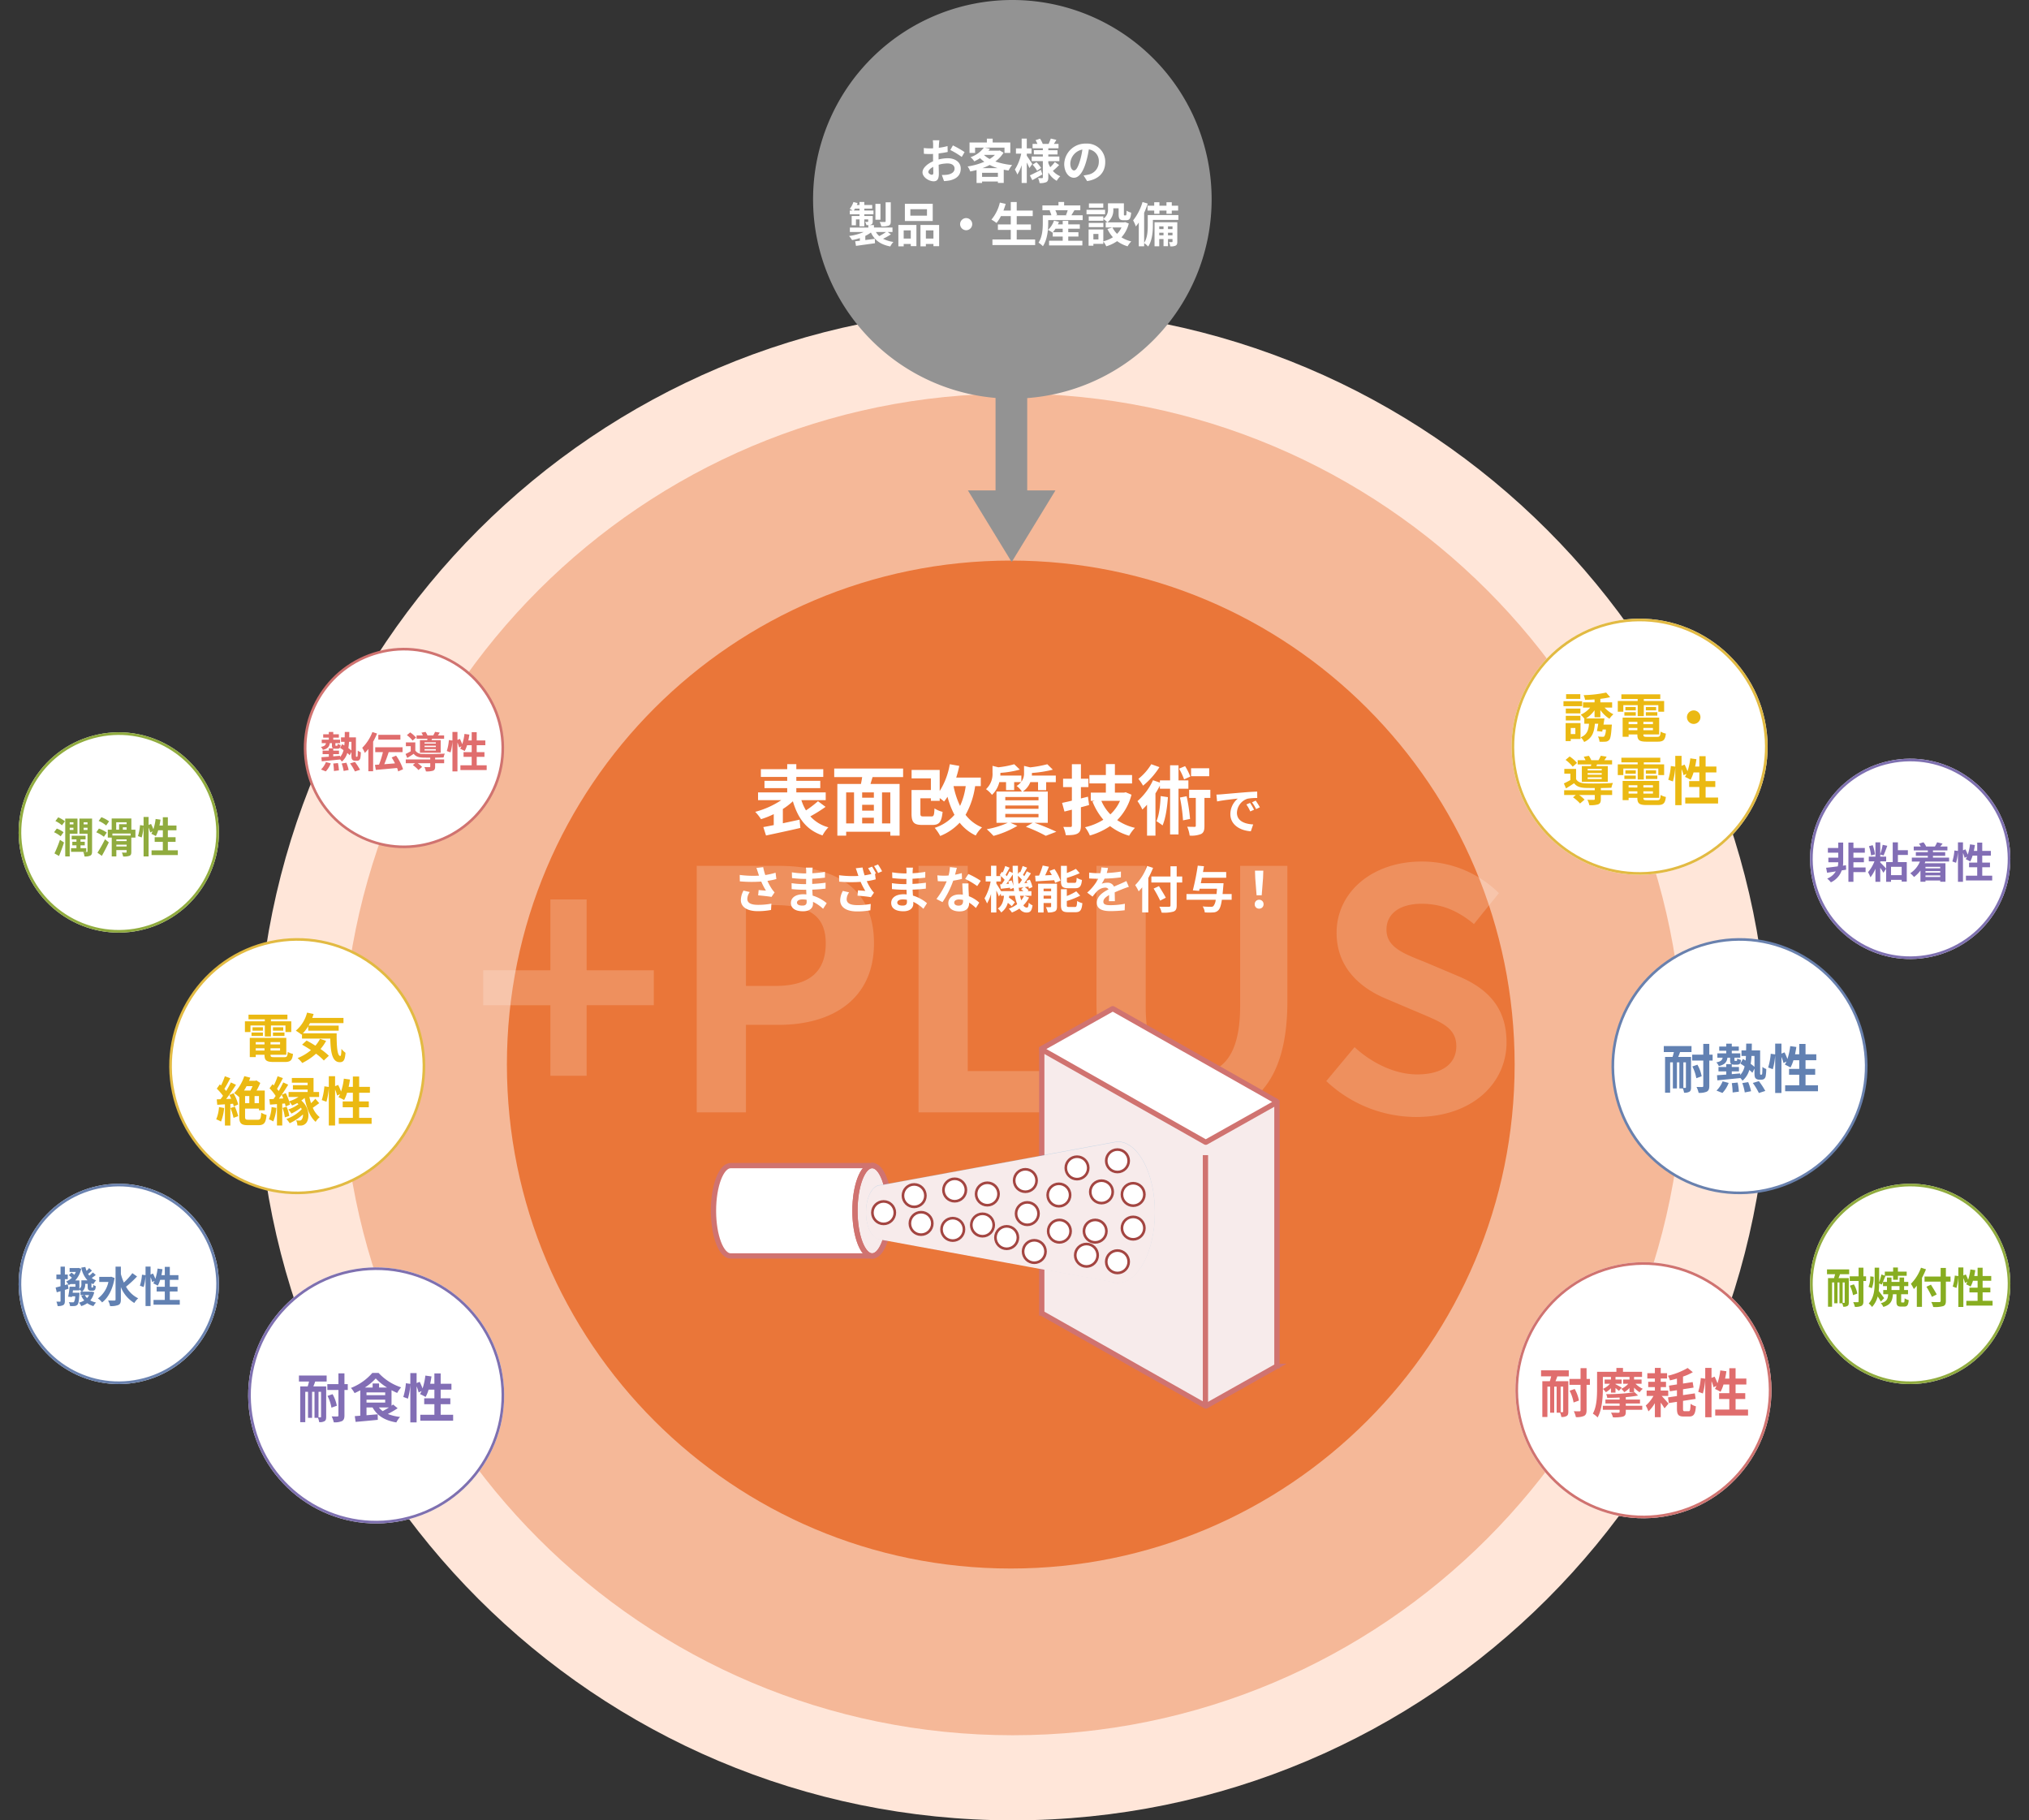 <svg xmlns="http://www.w3.org/2000/svg" width="768.722" height="689.519" viewBox="0 0 768.722 689.519">
  <rect x="0" y="0" width="768.722" height="689.519" fill="#333333" stroke="none"/>
  <g id="グループ_30023" data-name="グループ 30023" transform="translate(-298.639 -1113.022)">
    <path id="パス_81650" data-name="パス 81650" d="M286.331,0C444.467,0,572.662,128.195,572.662,286.331S444.467,572.662,286.331,572.662,0,444.467,0,286.331,128.195,0,286.331,0Z" transform="translate(396.025 1229.878)" fill="#ffe6d9"/>
    <path id="パス_81651" data-name="パス 81651" d="M254.1,0C394.437,0,508.2,113.765,508.2,254.1S394.437,508.2,254.1,508.2,0,394.437,0,254.1,113.765,0,254.1,0Z" transform="translate(428.255 1262.108)" fill="#f5b898"/>
    <path id="パス_81652" data-name="パス 81652" d="M190.9,0C296.332,0,381.8,85.469,381.8,190.9S296.332,381.8,190.9,381.8,0,296.332,0,190.9,85.469,0,190.9,0Z" transform="translate(490.687 1325.356)" fill="#ea7639"/>
    <g id="グループ_8799" data-name="グループ 8799" transform="translate(-3.728 -504.016)">
      <path id="パス_77047" data-name="パス 77047" d="M0,0V74.665" transform="translate(685.549 1742.767)" fill="none" stroke="#939393" stroke-width="12"/>
      <path id="多角形_18" data-name="多角形 18" d="M16.578,0,33.157,27.128H0Z" transform="translate(702.238 1829.933) rotate(180)" fill="#939393"/>
    </g>
    <g id="グループ_8815" data-name="グループ 8815" transform="translate(-70.221 -655.714)">
      <g id="パス_77048" data-name="パス 77048" transform="matrix(0.978, -0.208, 0.208, 0.978, 423.954, 2135.238)" fill="#fff">
        <path d="M 48.5 96.5 C 42.02 96.5 35.734 95.231 29.816 92.728 C 24.101 90.311 18.967 86.85 14.559 82.441 C 10.15 78.033 6.689 72.899 4.272 67.184 C 1.769 61.266 0.5 54.98 0.5 48.5 C 0.5 42.02 1.769 35.734 4.272 29.816 C 6.689 24.101 10.15 18.967 14.559 14.559 C 18.967 10.15 24.101 6.689 29.816 4.272 C 35.734 1.769 42.02 0.5 48.5 0.5 C 54.98 0.5 61.266 1.769 67.184 4.272 C 72.899 6.689 78.033 10.15 82.441 14.559 C 86.85 18.967 90.311 24.101 92.728 29.816 C 95.231 35.734 96.5 42.02 96.5 48.5 C 96.5 54.98 95.231 61.266 92.728 67.184 C 90.311 72.899 86.85 78.033 82.441 82.441 C 78.033 86.85 72.899 90.311 67.184 92.728 C 61.266 95.231 54.98 96.5 48.5 96.5 Z" stroke="none"/>
        <path d="M 48.5 1 C 42.087 1 35.867 2.256 30.011 4.732 C 24.355 7.125 19.275 10.55 14.912 14.912 C 10.55 19.275 7.125 24.355 4.732 30.011 C 2.256 35.867 1 42.087 1 48.5 C 1 54.913 2.256 61.133 4.732 66.989 C 7.125 72.645 10.55 77.725 14.912 82.088 C 19.275 86.45 24.355 89.875 30.011 92.268 C 35.867 94.744 42.087 96 48.5 96 C 54.913 96 61.133 94.744 66.989 92.268 C 72.645 89.875 77.725 86.45 82.088 82.088 C 86.45 77.725 89.875 72.645 92.268 66.989 C 94.744 61.133 96 54.913 96 48.5 C 96 42.087 94.744 35.867 92.268 30.011 C 89.875 24.355 86.45 19.275 82.088 14.912 C 77.725 10.55 72.645 7.125 66.989 4.732 C 61.133 2.256 54.913 1 48.5 1 M 48.5 0 C 75.286 0 97 21.714 97 48.5 C 97 75.286 75.286 97 48.5 97 C 21.714 97 0 75.286 0 48.5 C 0 21.714 21.714 0 48.5 0 Z" stroke="none" fill="#e2ba42"/>
      </g>
      <path id="パス_81662" data-name="パス 81662" d="M-16.66-12.14h5.44v4.16H-8.9v-4.16h5.5v2.48h2.2v-4.06H-8.9v-.76h6.24v-1.76H-17.4v1.76h6.18v.76h-7.54v4.06h2.1Zm8.52,3.96h4.36v-1.3H-8.14Zm0-3.28v1.28h3.9v-1.28Zm-3.8,0h-3.94v1.28h3.94Zm-4.32,3.28h4.32v-1.3h-4.32Zm1.6,5.52v-.86h3.32v.86Zm3.32-3.18v.88h-3.32v-.88Zm5.9.88H-9.06v-.88h3.62Zm-3.62,2.3v-.86h3.62v.86ZM-7.62-.14C-8.84-.14-9.06-.26-9.06-1v-.06h5.98V-7.44H-16.92V-.18h2.26v-.88h3.32V-1c0,2.1.76,2.68,3.5,2.68h4.2c2.18,0,2.82-.66,3.1-3.06a6.082,6.082,0,0,1-1.98-.76c-.14,1.7-.32,2-1.32,2ZM9.7-7.08A13.085,13.085,0,0,1,7.94-4.5C6.8-5.22,5.64-5.9,4.6-6.44L2.9-4.88c1.06.6,2.22,1.3,3.36,2.06A17.7,17.7,0,0,1,1.2.2,13.906,13.906,0,0,1,2.96,2.06,22.387,22.387,0,0,0,8.18-1.46a21.469,21.469,0,0,1,2.96,2.58l1.9-1.8A24.447,24.447,0,0,0,9.88-3.24,17.188,17.188,0,0,0,12-6.32ZM3.2-9.18a15.911,15.911,0,0,0,2.02-2.68v1.68H16.76V-12.1H5.36c.18-.3.36-.62.52-.94h12.7v-1.98H6.76c.18-.48.34-.98.5-1.48l-2.48-.52A13.143,13.143,0,0,1,.52-10.18a19.6,19.6,0,0,1,2.16,1.5l.18-.16v1.66H13.58c.12,5.12.7,8.94,3.62,8.94,1.54,0,1.96-1.06,2.14-3.56A9.632,9.632,0,0,1,17.8-3.28c-.04,1.62-.12,2.66-.42,2.68C16.22-.6,15.96-4.38,16-9.18ZM-28.58,18.76a14.541,14.541,0,0,1-1.06,4.64,11.756,11.756,0,0,1,1.82.86,18.491,18.491,0,0,0,1.2-5.16Zm4.34.36a23.665,23.665,0,0,1,1.16,3.72l1.76-.64a22.051,22.051,0,0,0-1.24-3.6Zm-.42-4.94c.24.44.48.94.7,1.44l-1.92.08c1.26-1.62,2.64-3.64,3.74-5.38l-1.94-.9a36.27,36.27,0,0,1-1.78,3.24c-.2-.24-.42-.52-.68-.8.72-1.12,1.52-2.66,2.24-4.02l-2.06-.76a25.354,25.354,0,0,1-1.46,3.48c-.16-.14-.32-.28-.46-.4l-1.14,1.62a19.626,19.626,0,0,1,2.36,2.72c-.32.46-.64.9-.94,1.28l-1.44.06.2,2.06,2.9-.18v8.04h2.06V17.58l1.02-.08A9.588,9.588,0,0,1-23,18.52l1.68-.76a16.955,16.955,0,0,0-1.76-4.24Zm8.78-3.34a16,16,0,0,1-.8,1.66H-19.1a18.965,18.965,0,0,0,.96-1.66Zm2.44,6.44H-15.1v-2.7h1.66Zm-5.26-2.7h1.6v2.7h-1.6Zm1.32,8.98c-1.12,0-1.32-.16-1.32-1.12v-3.1h5.26v.64h2.2V12.5h-3.1a29.185,29.185,0,0,0,1.4-2.88l-1.46-.96-.42.14h-2.36c.16-.4.32-.78.46-1.18L-19,7.04a17.2,17.2,0,0,1-3.86,6.44A12.36,12.36,0,0,1-20.94,15l.04-.04v7.48c0,2.52.78,3.18,3.3,3.18h3.9c2.24,0,2.86-.9,3.14-3.88a7.193,7.193,0,0,1-2.02-.84c-.14,2.22-.32,2.66-1.3,2.66Zm8.72-4.8A14.577,14.577,0,0,1-9.68,23.4a10.615,10.615,0,0,1,1.66.8,16.93,16.93,0,0,0,1.18-5.14Zm4.14.32a14.791,14.791,0,0,1,.88,3.58l1.68-.54a14.379,14.379,0,0,0-1-3.5Zm-1.38-3.5c.36-.46.7-.96,1.06-1.48a12.461,12.461,0,0,1,.6,1.38Zm13.82.02a15.929,15.929,0,0,1-1.64,1.68c-.24-.76-.44-1.54-.62-2.34H9.34v-1.9H7.24V7.74H-.98V9.52H5v.94H-.58v1.66H5v.92H-2.22v1.9H1.54A15.066,15.066,0,0,1-2,16.58a20.9,20.9,0,0,0-1.28-3.12l-1.56.64c.88-1.26,1.74-2.6,2.48-3.82l-1.88-.86c-.46.98-1.06,2.14-1.72,3.26a10.3,10.3,0,0,0-.64-.82c.7-1.12,1.52-2.7,2.24-4.08l-2.02-.7a24.74,24.74,0,0,1-1.44,3.48c-.16-.16-.32-.32-.48-.46l-1.14,1.54a16.956,16.956,0,0,1,2.32,2.9c-.26.4-.54.8-.8,1.16-.58.02-1.1.06-1.58.08l.24,2.06,2.64-.2v8.1h2V17.48l1.02-.08a11.164,11.164,0,0,1,.26,1.14l1.66-.72a10.352,10.352,0,0,0-.26-1.08A10.026,10.026,0,0,1-.88,18.16a19.058,19.058,0,0,0,1.96-.92c.14.14.3.28.44.44a15.092,15.092,0,0,1-3.86,2,8.651,8.651,0,0,1,1.2,1.54,18.887,18.887,0,0,0,3.62-2.24c.1.2.2.4.28.6a14.982,14.982,0,0,1-5.82,3.7,8.883,8.883,0,0,1,1.26,1.6,20.061,20.061,0,0,0,5.02-3.32,2.7,2.7,0,0,1-.46,1.9.914.914,0,0,1-.9.4,6.889,6.889,0,0,1-1.24-.1,4.1,4.1,0,0,1,.48,1.96c.4.02.8.04,1.2.04a2.67,2.67,0,0,0,1.86-.68c1.52-1.22,1.96-5.78-1.54-8.8a15.748,15.748,0,0,0,1.24-.98c.74,3.8,1.98,7.16,4.18,9.06a6.9,6.9,0,0,1,1.52-1.78,9.009,9.009,0,0,1-2.6-3.56c.72-.48,1.56-1.12,2.44-1.74Zm16.6,7.24v-4h3.66V16.62H24.52V13.34H28.6V11.1H24.52V7.18H22.14V11.1h-1.6c.2-.9.36-1.84.5-2.78L18.72,8a24.206,24.206,0,0,1-1.06,4.88,22.932,22.932,0,0,0-1.1-2.52l-1.16.48V7.06H13.02v4.08l-1.68-.24a23.77,23.77,0,0,1-.98,5.2l1.76.64a25.487,25.487,0,0,0,.9-5.3v14.3H15.4V12.08a13.907,13.907,0,0,1,.76,2.3l1.14-.52c-.2.42-.4.8-.6,1.16a21.031,21.031,0,0,1,2.12,1.08,13.662,13.662,0,0,0,1.12-2.76h2.2v3.28H18.28v2.22h3.86v4H16.8V25.1H29.24V22.84Z" transform="translate(480.413 2169.32)" fill="#ebb912"/>
    </g>
    <g id="グループ_8805" data-name="グループ 8805" transform="translate(-128.375 -645.482)">
      <g id="楕円形_380" data-name="楕円形 380" transform="matrix(0.978, -0.208, 0.208, 0.978, 427.015, 2044.614)" fill="#fff" stroke="#90ab3e" stroke-width="1">
        <circle cx="37.941" cy="37.941" r="37.941" stroke="none"/>
        <circle cx="37.941" cy="37.941" r="37.441" fill="none"/>
      </g>
      <path id="パス_81664" data-name="パス 81664" d="M-21.616,1.216c.656-1.568,1.344-3.408,1.888-5.12L-21.264-4.9A45.151,45.151,0,0,1-23.344.24ZM-19.9-7.776a9.428,9.428,0,0,0-2.56-1.392L-23.5-7.776a10.76,10.76,0,0,1,2.5,1.536Zm-3.088-4.24A10.04,10.04,0,0,1-20.5-10.4l1.12-1.536a11.226,11.226,0,0,0-2.544-1.488Zm6.832.464v.8h-1.408v-.8ZM-17.568-8.64v-.832h1.408v.832Zm2.944,1.424v-5.728h-4.64V1.392h1.7V-7.216ZM-11.3-1.728h-2.176V-2.816h1.616v-1.36h-1.616v-.9h1.92V-6.448h-5.264v1.376h1.808v.9h-1.568v1.36h1.568v1.088h-2.048V-.352h5.76Zm-.992-6.912v-.832h1.472v.832Zm1.472-2.912v.8h-1.472v-.8Zm1.728-1.392h-4.8v5.728h3.072v6.64c0,.208-.064.272-.256.272s-.8.016-1.36-.016a5.691,5.691,0,0,1,.464,1.712,4.441,4.441,0,0,0,2.24-.336c.5-.288.64-.768.64-1.616Zm6.432,1.04a12.05,12.05,0,0,0-2.9-1.568l-1.04,1.408A10.987,10.987,0,0,1-3.76-10.336Zm-.88,4.256A11.164,11.164,0,0,0-6.5-9.168L-7.5-7.744a12.427,12.427,0,0,1,2.88,1.68ZM-5.392,1.168c.9-1.568,1.84-3.408,2.64-5.1L-4.192-5.12a50.835,50.835,0,0,1-2.864,5.1ZM5.52-6.528H-1.392V-7.28H5.52ZM.1-4.416v-.656H4v.656Zm0,2.032v-.672H4v.672ZM.048-11.552H4v.736H1.136v2.064H.048Zm2.512,2.8v-.9H4v.9Zm4.768,0H5.792v-4.24H-1.664v4.24H-3.136v3.008h1.488V1.392H.1V-1.024H4v.7c0,.208-.064.272-.272.272-.192,0-.928,0-1.536-.032a5.993,5.993,0,0,1,.48,1.488,6.443,6.443,0,0,0,2.4-.256c.544-.256.7-.64.7-1.44V-5.744H7.328ZM19.616-.928v-3.2h2.928V-5.9H19.616V-8.528H22.88V-10.32H19.616v-3.136h-1.9v3.136h-1.28c.16-.72.288-1.472.4-2.224L14.976-12.8a19.365,19.365,0,0,1-.848,3.9,18.345,18.345,0,0,0-.88-2.016l-.928.384v-3.024h-1.9v3.264L9.072-10.48a19.016,19.016,0,0,1-.784,4.16L9.7-5.808a20.39,20.39,0,0,0,.72-4.24V1.392h1.9V-9.536a11.125,11.125,0,0,1,.608,1.84l.912-.416c-.16.336-.32.64-.48.928a16.825,16.825,0,0,1,1.7.864,10.93,10.93,0,0,0,.9-2.208h1.76V-5.9H14.624v1.776h3.088v3.2H13.44V.88h9.952V-.928Z" transform="translate(470.993 2081.522)" fill="#90ab3e"/>
    </g>
    <g id="グループ_8806" data-name="グループ 8806" transform="translate(-451.651 -585.801)">
      <g id="パス_77049" data-name="パス 77049" transform="matrix(0.978, -0.208, 0.208, 0.978, 858.338, 1952.934)" fill="#fff">
        <path d="M 37.941 75.382 C 32.886 75.382 27.983 74.392 23.367 72.439 C 18.909 70.554 14.905 67.854 11.466 64.415 C 8.027 60.977 5.328 56.973 3.442 52.514 C 1.49 47.899 0.5 42.995 0.5 37.941 C 0.5 32.886 1.49 27.983 3.442 23.367 C 5.328 18.909 8.027 14.905 11.466 11.466 C 14.905 8.027 18.909 5.328 23.367 3.442 C 27.983 1.49 32.886 0.5 37.941 0.5 C 42.995 0.5 47.899 1.49 52.514 3.442 C 56.973 5.328 60.977 8.027 64.415 11.466 C 67.854 14.905 70.554 18.909 72.439 23.367 C 74.392 27.983 75.382 32.886 75.382 37.941 C 75.382 42.995 74.392 47.899 72.439 52.514 C 70.554 56.973 67.854 60.977 64.415 64.415 C 60.977 67.854 56.973 70.554 52.514 72.439 C 47.899 74.392 42.995 75.382 37.941 75.382 Z" stroke="none"/>
        <path d="M 37.941 1 C 32.953 1 28.116 1.977 23.562 3.903 C 19.163 5.763 15.213 8.427 11.82 11.82 C 8.427 15.213 5.763 19.163 3.903 23.562 C 1.977 28.116 1 32.953 1 37.941 C 1 42.928 1.977 47.766 3.903 52.319 C 5.763 56.718 8.427 60.669 11.82 64.062 C 15.213 67.455 19.163 70.118 23.562 71.979 C 28.116 73.905 32.953 74.882 37.941 74.882 C 42.928 74.882 47.766 73.905 52.319 71.979 C 56.718 70.118 60.669 67.455 64.062 64.062 C 67.455 60.669 70.118 56.718 71.979 52.319 C 73.905 47.766 74.882 42.928 74.882 37.941 C 74.882 32.953 73.905 28.116 71.979 23.562 C 70.118 19.163 67.455 15.213 64.062 11.82 C 60.669 8.427 56.718 5.763 52.319 3.903 C 47.766 1.977 42.928 1 37.941 1 M 37.941 0 C 58.895 0 75.882 16.987 75.882 37.941 C 75.882 58.895 58.895 75.882 37.941 75.882 C 16.987 75.882 0 58.895 0 37.941 C 0 16.987 16.987 0 37.941 0 Z" stroke="none" fill="#d07370"/>
      </g>
      <path id="パス_81663" data-name="パス 81663" d="M-29.568,1.392a9.048,9.048,0,0,0,1.888-3.04l-1.84-.48a7.789,7.789,0,0,1-1.856,2.8Zm2.832-2.976a19.127,19.127,0,0,1,.256,2.832l1.888-.24A17.635,17.635,0,0,0-24.96-1.76Zm3.184-.016A14.137,14.137,0,0,1-22.8,1.232l1.9-.368a15.3,15.3,0,0,0-.864-2.752Zm3.184-.032a18.543,18.543,0,0,1,1.84,3.04l1.952-.624a22.989,22.989,0,0,0-1.952-2.976Zm.512-8.192v3.312a13.843,13.843,0,0,0-1.152-.912,20.99,20.99,0,0,0,.24-2.4Zm1.888,5.68a.14.14,0,0,1-.144-.08,2.469,2.469,0,0,1-.032-.624V-11.5h-2.544c.016-.656.016-1.344.032-2.048h-1.712c0,.72-.016,1.392-.032,2.048h-1.392v1.68h1.344q-.024.72-.1,1.392-.432-.264-.816-.48L-24.128-7.5c.4.24.848.544,1.28.848a5.84,5.84,0,0,1-1.328,2.624v-.5c-.848.08-1.712.144-2.56.224v-.848h2.176V-6.48h-2.176V-7.3a2.087,2.087,0,0,0,.784.112h.8c.752,0,1.1-.272,1.216-1.424a3.444,3.444,0,0,1-1.136-.448c-.032.656-.08.736-.272.736h-.368c-.176,0-.208-.032-.208-.32V-9.3h1.76v-1.312h-2.576v-.784h2.128v-1.28h-2.128v-.864h-1.68v.864h-2.128v1.28h2.128v.784H-31.1V-9.3h1.6c-.144.752-.576,1.184-1.92,1.424a3.216,3.216,0,0,1,.752,1.12c1.856-.432,2.432-1.232,2.624-2.544h.8v.656c0,.7.08,1.1.416,1.3h-1.584v.864h-2.352v1.328h2.352v.976c-1.056.08-2.016.144-2.8.192l.112,1.552c1.872-.176,4.464-.432,6.944-.688v-.032a4.787,4.787,0,0,1,.672.832,6.6,6.6,0,0,0,2.064-3.264,10.24,10.24,0,0,1,.928.864l.64-1.264v1.168c0,1.168.1,1.5.352,1.792a1.475,1.475,0,0,0,1.04.384h.7a1.359,1.359,0,0,0,.848-.24,1.388,1.388,0,0,0,.448-.816,13.363,13.363,0,0,0,.176-2.16,4.122,4.122,0,0,1-1.168-.64c0,.832-.016,1.488-.048,1.776a.994.994,0,0,1-.1.5.2.2,0,0,1-.176.08ZM-1.3-12.464H-9.664v1.824H-1.3ZM-11.9-13.52A17.023,17.023,0,0,1-15.76-7.536,12.326,12.326,0,0,1-14.768-5.6,15.585,15.585,0,0,0-13.44-7.1V1.344h1.808v-11.2a25.948,25.948,0,0,0,1.488-3.088ZM-.288.576a19.465,19.465,0,0,0-2.64-5.152l-1.68.7A22.935,22.935,0,0,1-3.344-1.648c-1.376.112-2.768.224-4.064.32.576-1.36,1.184-3.04,1.68-4.576H-.48v-1.84H-10.832V-5.9H-7.92a33.92,33.92,0,0,1-1.472,4.72c-.56.032-1.088.064-1.552.1l.336,1.9C-8.448.656-5.424.368-2.56.1a7.5,7.5,0,0,1,.416,1.3ZM12.128-9.136H7.856v-.48h4.272Zm0,1.3H7.856v-.5h4.272Zm0,1.312H7.856V-7.04h4.272ZM6.1-10.448V-5.68h7.872v-4.768H10.5l.208-.512h4.56v-1.28H12.912c.224-.3.464-.672.7-1.072l-1.776-.272a11.941,11.941,0,0,1-.688,1.344H8.96a6.792,6.792,0,0,0-.736-1.328l-1.552.288a7.1,7.1,0,0,1,.544,1.04H4.832v1.28H8.96c-.032.176-.08.352-.112.512Zm-1.472-.96A10.475,10.475,0,0,0,2.4-13.376l-1.232,1.04a11.211,11.211,0,0,1,2.16,2.064Zm7.232,7.6c1.2-.016,2.352-.048,3.2-.08a8.153,8.153,0,0,1,.464-1.456c-2.208.16-6.384.208-8.32.128A3.135,3.135,0,0,1,4.352-6.5V-9.6H.784v1.44h1.84v1.936C1.952-5.84,1.248-5.488.656-5.2L1.3-3.7c.9-.544,1.68-1.04,2.448-1.568C4.512-4.256,5.6-3.9,7.216-3.84c.736.016,1.728.032,2.8.032v.672H.736V-1.7H4.272l-.848.7A12.053,12.053,0,0,1,5.552.88L6.928-.288A10.434,10.434,0,0,0,5.264-1.7h4.752V-.464c0,.176-.08.24-.336.24-.24.016-1.12.016-1.9-.032a6.363,6.363,0,0,1,.592,1.648,8.143,8.143,0,0,0,2.672-.256c.64-.256.816-.7.816-1.552V-1.7H15.28v-1.44H11.856Zm15.76,2.88v-3.2h2.928V-5.9H27.616V-8.528H30.88V-10.32H27.616v-3.136h-1.9v3.136h-1.28c.16-.72.288-1.472.4-2.224L22.976-12.8a19.365,19.365,0,0,1-.848,3.9,18.345,18.345,0,0,0-.88-2.016l-.928.384v-3.024h-1.9v3.264l-1.344-.192a19.016,19.016,0,0,1-.784,4.16l1.408.512a20.39,20.39,0,0,0,.72-4.24V1.392h1.9V-9.536a11.125,11.125,0,0,1,.608,1.84l.912-.416c-.16.336-.32.64-.48.928a16.825,16.825,0,0,1,1.7.864,10.93,10.93,0,0,0,.9-2.208h1.76V-5.9H22.624v1.776h3.088v3.2H21.44V.88h9.952V-.928Z" transform="translate(903.285 1989.623)" fill="#e06d6d"/>
    </g>
    <g id="グループ_8804" data-name="グループ 8804" transform="translate(-110.581 -381.142)">
      <g id="楕円形_379" data-name="楕円形 379" transform="matrix(0.978, -0.208, 0.208, 0.978, 409.22, 1951.274)" fill="#fff" stroke="#6981ae" stroke-width="1">
        <ellipse cx="37.941" cy="37.941" rx="37.941" ry="37.941" stroke="none"/>
        <ellipse cx="37.941" cy="37.941" rx="37.441" ry="37.441" fill="none"/>
      </g>
      <path id="パス_81665" data-name="パス 81665" d="M-19.04-6.864l-1.1.32v-2.24h1.1v-1.744h-1.1v-3.008h-1.648v3.008H-23.36v1.744h1.568V-6.1c-.688.192-1.328.352-1.856.48l.432,1.808c.448-.128.928-.272,1.424-.416v3.7c0,.208-.064.272-.256.272-.176,0-.752,0-1.312-.016A6.2,6.2,0,0,1-22.9,1.392a4.112,4.112,0,0,0,2.128-.352c.464-.272.624-.736.624-1.568V-4.72c.464-.144.912-.288,1.36-.432Zm8.08,4.112a4.964,4.964,0,0,1-.768,1.12,5.166,5.166,0,0,1-.848-1.12ZM-9.968-4.1l-.288.048h-3.36a3.266,3.266,0,0,0,1.152-2.8v-.16h.96v.944c0,.816.08,1.1.3,1.344a1.183,1.183,0,0,0,.864.32h.64a1.458,1.458,0,0,0,.656-.128.912.912,0,0,0,.416-.464,3.987,3.987,0,0,0,.192-1.136,3.1,3.1,0,0,1-.944-.5,6.039,6.039,0,0,1-.064.784.389.389,0,0,1-.112.208.5.5,0,0,1-.176.016H-9.92c-.048,0-.112,0-.128-.048A1.222,1.222,0,0,1-10.08-6.1V-7.232a4.955,4.955,0,0,0,.72.336,6.744,6.744,0,0,1,1.072-1.44,5.619,5.619,0,0,1-1.68-.9,17.829,17.829,0,0,0,1.52-1.136l-1.088-.96a12.906,12.906,0,0,1-1.344,1.216c-.16-.208-.32-.432-.464-.656a16.039,16.039,0,0,0,1.456-1.248l-1.072-.976a11.1,11.1,0,0,1-.96,1.072,10.115,10.115,0,0,1-.464-1.488l-1.536.24a9.544,9.544,0,0,0,2.352,4.832h-2.32V-6.88a1.966,1.966,0,0,1-.752,1.744V-8.3h-1.6a9.2,9.2,0,0,0,2.272-4.432l-1.024-.32-.272.048h-3.088v1.472h2.368a6.256,6.256,0,0,1-.576,1.072,13.066,13.066,0,0,0-1.1-.816l-.96.992c.352.272.8.64,1.136.96a6.632,6.632,0,0,1-2.16,1.408A5.312,5.312,0,0,1-18.7-6.56c.256-.128.512-.256.768-.4v.032h1.792V-5.92h-2.208c-.112,1.232-.336,2.768-.544,3.776l1.424.112.048-.272h1.184A4.5,4.5,0,0,1-16.688-.16a.534.534,0,0,1-.48.144A14.081,14.081,0,0,1-18.64-.08a3.5,3.5,0,0,1,.448,1.472,11.56,11.56,0,0,0,1.712-.016,1.653,1.653,0,0,0,1.12-.5c.368-.432.544-1.5.72-3.92.032-.208.048-.608.048-.608H-17.2c.048-.288.08-.592.128-.9h2.432V-4.88a8.894,8.894,0,0,1,.88.832h-.464v1.3h1.36l-1.056.272A6.632,6.632,0,0,0-12.8-.736,7.217,7.217,0,0,1-14.768.1a6.2,6.2,0,0,1,.816,1.312A7.961,7.961,0,0,0-11.664.32a7.686,7.686,0,0,0,2.336,1.1A5.607,5.607,0,0,1-8.336.064a7.964,7.964,0,0,1-2.176-.8,7.5,7.5,0,0,0,1.488-3.1Zm7.376-5.616-.352.064H-7.12v1.92h3.472a10.48,10.48,0,0,1-3.984,6.24A7.431,7.431,0,0,1-6.048.016C-3.792-1.648-2.032-4.9-1.3-9.232Zm8.016-1.344A26.347,26.347,0,0,1,2.208-7.5,21.241,21.241,0,0,1,1.072-10.72v-2.816H-.944V-1.072c0,.272-.112.384-.432.384-.336,0-1.344.016-2.4-.032a7.516,7.516,0,0,1,.752,2.128A7.491,7.491,0,0,0,.16.976c.656-.32.912-.9.912-2.048v-4.72A12.328,12.328,0,0,0,6.16.24,7.987,7.987,0,0,1,7.632-1.536a10.714,10.714,0,0,1-4.608-4.4A40.2,40.2,0,0,0,7.2-9.808ZM19.616-.928v-3.2h2.928V-5.9H19.616V-8.528H22.88V-10.32H19.616v-3.136h-1.9v3.136h-1.28c.16-.72.288-1.472.4-2.224L14.976-12.8a19.365,19.365,0,0,1-.848,3.9,18.345,18.345,0,0,0-.88-2.016l-.928.384v-3.024h-1.9v3.264L9.072-10.48a19.016,19.016,0,0,1-.784,4.16L9.7-5.808a20.39,20.39,0,0,0,.72-4.24V1.392h1.9V-9.536a11.125,11.125,0,0,1,.608,1.84l.912-.416c-.16.336-.32.64-.48.928a16.825,16.825,0,0,1,1.7.864,10.93,10.93,0,0,0,.9-2.208h1.76V-5.9H14.624v1.776h3.088v3.2H13.44V.88h9.952V-.928Z" transform="translate(453.943 1987.48)" fill="#6281b2"/>
    </g>
    <g id="グループ_8807" data-name="グループ 8807" transform="translate(148.516 -452.948)">
      <g id="楕円形_382" data-name="楕円形 382" transform="matrix(0.978, -0.208, 0.208, 0.978, 828.845, 1862.08)" fill="#fff" stroke="#7e70b0" stroke-width="1">
        <circle cx="37.941" cy="37.941" r="37.941" stroke="none"/>
        <circle cx="37.941" cy="37.941" r="37.441" fill="none"/>
      </g>
      <path id="パス_81659" data-name="パス 81659" d="M-24.016-4.88l-1.152.16a9.522,9.522,0,0,0,.1-1.3v-7.456h-1.872v2.048h-3.92v1.776h3.92v1.9h-3.744v1.728h3.744V-6a7.064,7.064,0,0,1-.176,1.536c-1.68.224-3.248.416-4.416.528l.368,1.888c.96-.144,2.1-.32,3.3-.512A6.62,6.62,0,0,1-31.12.16a9.723,9.723,0,0,1,1.392,1.424,7.859,7.859,0,0,0,4.112-4.512l1.664-.272Zm7.44.832h-4.608V-6.016h3.968V-7.744h-3.968v-1.9h4.32v-1.776h-4.32v-2.048h-1.9V1.392h1.9v-3.68h4.608Zm3.552-4.944a15.528,15.528,0,0,0-.864-3.5l-1.408.384a14.524,14.524,0,0,1,.784,3.5ZM-2.912-1.136H-6.944V-4.288h4.032ZM-.56-8.784v-1.792H-4.336v-2.976H-6.3V-6.08h-2.48V-3.6c-.336-.416-1.68-1.808-2.24-2.32v-.448h2.24V-8.144h-2.24v-.8l1.248.336c.432-.912.96-2.384,1.408-3.648l-1.744-.368a22.054,22.054,0,0,1-.912,3.536v-4.464h-1.824v5.408H-15.36v1.776h2.144a14.711,14.711,0,0,1-2.432,4.112A12.559,12.559,0,0,1-14.736-.32a13.469,13.469,0,0,0,1.888-3.248V1.376h1.824v-5.3c.464.672.944,1.408,1.2,1.888l1.04-1.536v4.96h1.84V.656h4.032v.656H-.976V-6.08h-3.36v-2.7ZM11.7-4.3v.576H6.112V-4.3ZM6.112-.448V-1.04H11.7v.592ZM11.7-2.1H6.112v-.576H11.7Zm3.36-4.192V-7.776H8.944v-.688h4.64V-9.84H8.944v-.672h5.472v-1.472H11.7c.272-.32.576-.688.9-1.1l-2.08-.5a8.786,8.786,0,0,1-.832,1.568l.112.032H6.272l.08-.032a5.84,5.84,0,0,0-1.024-1.568l-1.68.528a6.793,6.793,0,0,1,.688,1.072H1.664v1.472H7.008v.672H2.464v1.376H7.008v.688H.944v1.488H4.016A9.741,9.741,0,0,1,.352-1.856,10.884,10.884,0,0,1,1.776-.432,12.165,12.165,0,0,0,4.208-2.88V1.36h1.9V.9H11.7V1.36H13.68V-5.648H5.808c.1-.208.176-.416.256-.64Zm12.56,5.36v-3.2h2.928V-5.9H27.616V-8.528H30.88V-10.32H27.616v-3.136h-1.9v3.136h-1.28c.16-.72.288-1.472.4-2.224L22.976-12.8a19.365,19.365,0,0,1-.848,3.9,18.345,18.345,0,0,0-.88-2.016l-.928.384v-3.024h-1.9v3.264l-1.344-.192a19.016,19.016,0,0,1-.784,4.16l1.408.512a20.39,20.39,0,0,0,.72-4.24V1.392h1.9V-9.536a11.125,11.125,0,0,1,.608,1.84l.912-.416c-.16.336-.32.64-.48.928a16.825,16.825,0,0,1,1.7.864,10.93,10.93,0,0,0,.9-2.208h1.76V-5.9H22.624v1.776h3.088v3.2H21.44V.88h9.952V-.928Z" transform="translate(873.512 1898.599)" fill="#826eb5"/>
    </g>
    <g id="グループ_8803" data-name="グループ 8803" transform="translate(538.655 -288.998)">
      <g id="楕円形_378" data-name="楕円形 378" transform="matrix(0.978, -0.208, 0.208, 0.978, 438.706, 1859.13)" fill="#fff" stroke="#90ab3e" stroke-width="1">
        <circle cx="37.941" cy="37.941" r="37.941" stroke="none"/>
        <circle cx="37.941" cy="37.941" r="37.441" fill="none"/>
      </g>
      <path id="パス_81660" data-name="パス 81660" d="M-24.64-.336c0,.144-.048.192-.176.192h-.592V-7.888h.768Zm-6.7-10.656h3.056c-.112.512-.256,1.008-.4,1.472H-30.96V1.312h1.536v-9.2h.832v7.9h1.232v-7.9h.736v7.9h1.056a6.4,6.4,0,0,1,.368,1.3,2.87,2.87,0,0,0,1.6-.288c.416-.24.512-.656.512-1.344v-9.2h-3.888c.192-.448.384-.944.56-1.472h3.472v-1.824h-8.4Zm8.656,4.352a12.494,12.494,0,0,1,1.2,3.568l1.632-.592a11.386,11.386,0,0,0-1.3-3.5Zm6.144-3.568h-1.008v-3.264h-1.824v3.264h-3.36v1.776h3.36v7.7c0,.256-.08.32-.336.336-.24,0-.96,0-1.712-.032a7.761,7.761,0,0,1,.64,1.792A5.518,5.518,0,0,0-18.3.992c.544-.32.752-.784.752-1.728v-7.7h1.008Zm2.16,4.512a9.64,9.64,0,0,0,.688-4.336l-1.264-.16a9.183,9.183,0,0,1-.656,3.952Zm4.7,3.76c-.3-.4-1.52-2.048-2.064-2.7.112-.96.144-1.92.16-2.88l1.008.416c.4-.816.9-2.144,1.376-3.264l-.128-.048h3.04V-8.88H-4.48v-1.536h3.328v-1.568H-4.48v-1.552H-6.288v1.552H-9.44v1.536l-1.28-.464a27.062,27.062,0,0,1-.864,3.04v-5.616h-1.7v5.52c0,2.784-.24,5.808-2.24,8.048a7.022,7.022,0,0,1,1.248,1.328,9.226,9.226,0,0,0,2.144-4c.448.688.912,1.44,1.184,1.952ZM-6.9-6.5h3.024v1.488H-6.9ZM-2.944-.3c-.272,0-.3-.064-.3-.48V-3.408H-.64v-1.6H-2.128V-6.5H-.544V-8.1H-2.128V-9.744H-3.872V-8.1H-6.9V-9.744H-8.624V-8.1h-1.5v1.6h1.5v1.488h-1.408v1.6H-8.16c-.128,1.776-.528,2.8-2.8,3.392A4.407,4.407,0,0,1-10,1.392C-7.152.56-6.56-.96-6.368-3.408h1.344v2.64c0,1.52.3,2.032,1.76,2.032H-2.1C-.976,1.264-.544.752-.384-1.2a5.065,5.065,0,0,1-1.552-.672C-1.968-.512-2.032-.3-2.288-.3ZM4.272-13.472A16.749,16.749,0,0,1,.448-7.36a15.537,15.537,0,0,1,1.12,1.984c.368-.384.752-.816,1.12-1.28V1.36H4.64V-9.632a29.389,29.389,0,0,0,1.52-3.232Zm11.184,3.36H13.7v-3.264H11.712v3.264h-6.1v1.92h6.1V-.928c0,.352-.144.48-.544.48C10.8-.432,9.392-.432,8.16-.48A7.578,7.578,0,0,1,8.9,1.408a11.374,11.374,0,0,0,3.744-.32C13.408.8,13.7.3,13.7-.928V-8.192h1.76ZM10.224-3.344c-.48-.96-1.472-2.528-2.192-3.7l-1.7.784a41.426,41.426,0,0,1,2.08,3.84ZM27.616-.928v-3.2h2.928V-5.9H27.616V-8.528H30.88V-10.32H27.616v-3.136h-1.9v3.136h-1.28c.16-.72.288-1.472.4-2.224L22.976-12.8a19.365,19.365,0,0,1-.848,3.9,18.345,18.345,0,0,0-.88-2.016l-.928.384v-3.024h-1.9v3.264l-1.344-.192a19.016,19.016,0,0,1-.784,4.16l1.408.512a20.39,20.39,0,0,0,.72-4.24V1.392h1.9V-9.536a11.125,11.125,0,0,1,.608,1.84l.912-.416c-.16.336-.32.64-.48.928a16.825,16.825,0,0,1,1.7.864,10.93,10.93,0,0,0,.9-2.208h1.76V-5.9H22.624v1.776h3.088v3.2H21.44V.88h9.952V-.928Z" transform="translate(483.517 1895.676)" fill="#87ad20"/>
    </g>
    <g id="グループ_8814" data-name="グループ 8814" transform="translate(-141.19 -592.928)">
      <g id="楕円形_384" data-name="楕円形 384" transform="matrix(0.978, -0.208, 0.208, 0.978, 524.829, 2197.167)" fill="#fff" stroke="#7e70b0" stroke-width="1">
        <circle cx="48.5" cy="48.5" r="48.5" stroke="none"/>
        <circle cx="48.5" cy="48.5" r="48" fill="none"/>
      </g>
      <path id="パス_81666" data-name="パス 81666" d="M-20.8-.42c0,.18-.06.24-.22.24h-.74V-9.86h.96Zm-8.38-13.32h3.82c-.14.64-.32,1.26-.5,1.84H-28.7V1.64h1.92V-9.86h1.04V.02h1.54V-9.86h.92V.02h1.32a8,8,0,0,1,.46,1.62,3.587,3.587,0,0,0,2-.36c.52-.3.64-.82.64-1.68V-11.9h-4.86c.24-.56.48-1.18.7-1.84h4.34v-2.28h-10.5ZM-18.36-8.3a15.618,15.618,0,0,1,1.5,4.46l2.04-.74a14.233,14.233,0,0,0-1.62-4.38Zm7.68-4.46h-1.26v-4.08h-2.28v4.08h-4.2v2.22h4.2V-.92c0,.32-.1.4-.42.42-.3,0-1.2,0-2.14-.04a9.7,9.7,0,0,1,.8,2.24,6.9,6.9,0,0,0,3.1-.46c.68-.4.94-.98.94-2.16v-9.62h1.26ZM4.9-3.92c-.76.5-1.6.98-2.34,1.38A7.282,7.282,0,0,1,1.12-3.92ZM-3.58-6.88H3.5v1.1H-3.58Zm4.76-4.58V-13H-1.26v1.54H-4.22A20.222,20.222,0,0,0-.08-14.92a20.667,20.667,0,0,0,4.3,3.46ZM-3.58-9.62H3.5v1.04H-3.58ZM6.5-5.04c-.18.14-.38.3-.6.44v-5.86c.72.38,1.44.74,2.14,1.04a11.282,11.282,0,0,1,1.5-2.12A20.223,20.223,0,0,1,1-17H-1.38a20.608,20.608,0,0,1-8.1,5.68A9.947,9.947,0,0,1-8.1-9.36c.72-.32,1.46-.68,2.16-1.06V-.8c-.76.06-1.46.12-2.08.16l.32,2.18c2.3-.2,5.44-.48,8.4-.78L.66-1.34l-4.24.36V-3.92h2.3c1.76,3.14,4.64,4.94,9,5.66A9.332,9.332,0,0,1,9.14-.34,17.347,17.347,0,0,1,4.5-1.46,36.042,36.042,0,0,0,8.22-3.62ZM24.52-1.16v-4h3.66V-7.38H24.52v-3.28H28.6V-12.9H24.52v-3.92H22.14v3.92h-1.6c.2-.9.36-1.84.5-2.78L18.72-16a24.206,24.206,0,0,1-1.06,4.88,22.932,22.932,0,0,0-1.1-2.52l-1.16.48v-3.78H13.02v4.08l-1.68-.24a23.77,23.77,0,0,1-.98,5.2l1.76.64a25.487,25.487,0,0,0,.9-5.3V1.74H15.4V-11.92a13.907,13.907,0,0,1,.76,2.3l1.14-.52c-.2.42-.4.8-.6,1.16A21.031,21.031,0,0,1,18.82-7.9a13.662,13.662,0,0,0,1.12-2.76h2.2v3.28H18.28v2.22h3.86v4H16.8V1.1H29.24V-1.16Z" transform="translate(582.267 2243)" fill="#826eb5"/>
    </g>
    <g id="グループ_8813" data-name="グループ 8813" transform="translate(140.765 -596.131)">
      <g id="楕円形_385" data-name="楕円形 385" transform="matrix(0.978, -0.208, 0.208, 0.978, 723, 2198.407)" fill="#fff" stroke="#d07370" stroke-width="1">
        <circle cx="48.5" cy="48.5" r="48.5" stroke="none"/>
        <circle cx="48.5" cy="48.5" r="48" fill="none"/>
      </g>
      <path id="パス_81661" data-name="パス 81661" d="M-30.8-.42c0,.18-.06.24-.22.24h-.74V-9.86h.96Zm-8.38-13.32h3.82c-.14.64-.32,1.26-.5,1.84H-38.7V1.64h1.92V-9.86h1.04V.02h1.54V-9.86h.92V.02h1.32a8,8,0,0,1,.46,1.62,3.587,3.587,0,0,0,2-.36c.52-.3.64-.82.64-1.68V-11.9h-4.86c.24-.56.48-1.18.7-1.84h4.34v-2.28h-10.5ZM-28.36-8.3a15.618,15.618,0,0,1,1.5,4.46l2.04-.74a14.233,14.233,0,0,0-1.62-4.38Zm7.68-4.46h-1.26v-4.08h-2.28v4.08h-4.2v2.22h4.2V-.92c0,.32-.1.4-.42.42-.3,0-1.2,0-2.14-.04a9.7,9.7,0,0,1,.8,2.24,6.9,6.9,0,0,0,3.1-.46c.68-.4.94-.98.94-2.16v-9.62h1.26Zm4.92-.76h3.06v.98h-2.4v1.6h2.04A7.5,7.5,0,0,1-15.74-9a7.443,7.443,0,0,1,1.1,1.28A7.739,7.739,0,0,0-12.7-9.26v1.68h1.72V-9.34c.5.42,1.02.84,1.28,1.1l1.1-1.2c-.36-.26-1.78-1.02-2.38-1.34v-.16h2.32v-1.6h-2.32v-.98h5.3v.98h-2.4v1.6h1.94A7.689,7.689,0,0,1-8.8-9.02,6.84,6.84,0,0,1-7.66-7.76a7.659,7.659,0,0,0,1.98-1.6v1.6h1.74v-1.7a10.192,10.192,0,0,0,2.1,1.74,6.185,6.185,0,0,1,1.2-1.3A10.068,10.068,0,0,1-3.4-10.94h2.3v-1.6H-3.94v-.98H-.92v-1.96H-8.14v-1.44h-2.5v1.44h-7.32V-9.1c0,2.86-.1,6.78-1.6,9.48a8.761,8.761,0,0,1,1.8,1.44c1.72-2.98,2-7.76,2-10.92ZM-7.08-3.46H-1.7v-1.5H-7.08v-.92a43.805,43.805,0,0,0,4.66-.6L-3.76-7.74A73.154,73.154,0,0,1-14.52-7a4.919,4.919,0,0,1,.42,1.4c1.48,0,3.1-.04,4.68-.12v.76H-14.8v1.5h5.38v.86h-6.36v1.52h6.36v.72c0,.3-.12.38-.46.4-.34,0-1.72,0-2.8-.04a7.625,7.625,0,0,1,.74,1.78,14.327,14.327,0,0,0,3.72-.26c.84-.26,1.14-.7,1.14-1.8v-.8H-.84V-2.6H-7.08ZM9-6.32V-8.36H6.16V-9.68h2v-2h-2v-1.26h2.4v-2H6.16v-2H3.94v2H1.08v2H3.94v1.26H1.42v2H3.94v1.32H.82v2.04H3.4A13.362,13.362,0,0,1,.48-2.68,12.9,12.9,0,0,1,1.5-.48,13.322,13.322,0,0,0,3.94-3.6V1.72H6.16v-5.5A25.138,25.138,0,0,1,7.6-1.62l1.5-1.8c-.36-.46-1.72-2-2.58-2.9ZM15.26-.54c-.56,0-.66-.16-.66-1.04V-4.46l4.78-.74-.3-2.1-4.48.66V-8.86l4-.62-.34-2.1-3.66.56v-2.64a19.893,19.893,0,0,0,3.72-1.66l-1.96-1.6A26.848,26.848,0,0,1,8.9-13.98a7.854,7.854,0,0,1,.74,1.76c.88-.18,1.76-.42,2.66-.68v2.22l-3.02.46.34,2.14L12.3-8.5v2.22l-3.38.5.3,2.16L12.3-4.1v2.5c0,2.36.54,3.06,2.56,3.06h2.1c1.74,0,2.32-.98,2.52-3.86a6.119,6.119,0,0,1-2-.94c-.1,2.24-.18,2.8-.72,2.8Zm19.26-.62v-4h3.66V-7.38H34.52v-3.28H38.6V-12.9H34.52v-3.92H32.14v3.92h-1.6c.2-.9.36-1.84.5-2.78L28.72-16a24.206,24.206,0,0,1-1.06,4.88,22.932,22.932,0,0,0-1.1-2.52l-1.16.48v-3.78H23.02v4.08l-1.68-.24a23.77,23.77,0,0,1-.98,5.2l1.76.64a25.487,25.487,0,0,0,.9-5.3V1.74H25.4V-11.92a13.907,13.907,0,0,1,.76,2.3l1.14-.52c-.2.42-.4.8-.6,1.16A21.031,21.031,0,0,1,28.82-7.9a13.662,13.662,0,0,0,1.12-2.76h2.2v3.28H28.28v2.22h3.86v4H26.8V1.1H39.24V-1.16Z" transform="translate(780.913 2244.24)" fill="#e06d6d"/>
    </g>
    <g id="グループ_8812" data-name="グループ 8812" transform="translate(86.259 -671.884)">
      <g id="パス_77034" data-name="パス 77034" transform="matrix(0.978, -0.208, 0.208, 0.978, 813.904, 2151.407)" fill="#fff">
        <path d="M 48.5 96.5 C 42.02 96.5 35.734 95.231 29.816 92.728 C 24.101 90.311 18.967 86.85 14.559 82.441 C 10.15 78.033 6.689 72.899 4.272 67.184 C 1.769 61.266 0.5 54.98 0.5 48.5 C 0.5 42.02 1.769 35.734 4.272 29.816 C 6.689 24.101 10.15 18.967 14.559 14.559 C 18.967 10.15 24.101 6.689 29.816 4.272 C 35.734 1.769 42.02 0.5 48.5 0.5 C 54.98 0.5 61.266 1.769 67.184 4.272 C 72.899 6.689 78.033 10.15 82.441 14.559 C 86.85 18.967 90.311 24.101 92.728 29.816 C 95.231 35.734 96.5 42.02 96.5 48.5 C 96.5 54.98 95.231 61.266 92.728 67.184 C 90.311 72.899 86.85 78.033 82.441 82.441 C 78.033 86.85 72.899 90.311 67.184 92.728 C 61.266 95.231 54.98 96.5 48.5 96.5 Z" stroke="none"/>
        <path d="M 48.5 1 C 42.087 1 35.867 2.256 30.011 4.732 C 24.355 7.125 19.275 10.55 14.912 14.912 C 10.55 19.275 7.125 24.355 4.732 30.011 C 2.256 35.867 1 42.087 1 48.5 C 1 54.913 2.256 61.133 4.732 66.989 C 7.125 72.645 10.55 77.725 14.912 82.088 C 19.275 86.45 24.355 89.875 30.011 92.268 C 35.867 94.744 42.087 96 48.5 96 C 54.913 96 61.133 94.744 66.989 92.268 C 72.645 89.875 77.725 86.45 82.088 82.088 C 86.45 77.725 89.875 72.645 92.268 66.989 C 94.744 61.133 96 54.913 96 48.5 C 96 42.087 94.744 35.867 92.268 30.011 C 89.875 24.355 86.45 19.275 82.088 14.912 C 77.725 10.55 72.645 7.125 66.989 4.732 C 61.133 2.256 54.913 1 48.5 1 M 48.5 0 C 75.286 0 97 21.714 97 48.5 C 97 75.286 75.286 97 48.5 97 C 21.714 97 0 75.286 0 48.5 C 0 21.714 21.714 0 48.5 0 Z" stroke="none" fill="#6981ae"/>
      </g>
      <path id="パス_81649" data-name="パス 81649" d="M-20.8-.42c0,.18-.06.24-.22.24h-.74V-9.86h.96Zm-8.38-13.32h3.82c-.14.64-.32,1.26-.5,1.84H-28.7V1.64h1.92V-9.86h1.04V.02h1.54V-9.86h.92V.02h1.32a8,8,0,0,1,.46,1.62,3.587,3.587,0,0,0,2-.36c.52-.3.64-.82.64-1.68V-11.9h-4.86c.24-.56.48-1.18.7-1.84h4.34v-2.28h-10.5ZM-18.36-8.3a15.618,15.618,0,0,1,1.5,4.46l2.04-.74a14.233,14.233,0,0,0-1.62-4.38Zm7.68-4.46h-1.26v-4.08h-2.28v4.08h-4.2v2.22h4.2V-.92c0,.32-.1.4-.42.42-.3,0-1.2,0-2.14-.04a9.7,9.7,0,0,1,.8,2.24,6.9,6.9,0,0,0,3.1-.46c.68-.4.94-.98.94-2.16v-9.62h1.26Zm3.72,14.5A11.31,11.31,0,0,0-4.6-2.06l-2.3-.6A9.736,9.736,0,0,1-9.22.84Zm3.54-3.72A23.909,23.909,0,0,1-3.1,1.56l2.36-.3A22.044,22.044,0,0,0-1.2-2.2ZM.56-2A17.671,17.671,0,0,1,1.5,1.54l2.38-.46A19.125,19.125,0,0,0,2.8-2.36Zm3.98-.04a23.178,23.178,0,0,1,2.3,3.8L9.28.98A28.736,28.736,0,0,0,6.84-2.74Zm.64-10.24v4.14A17.3,17.3,0,0,0,3.74-9.28a26.237,26.237,0,0,0,.3-3Zm2.36,7.1a.175.175,0,0,1-.18-.1,3.086,3.086,0,0,1-.04-.78v-8.32H4.14c.02-.82.02-1.68.04-2.56H2.04c0,.9-.02,1.74-.04,2.56H.26v2.1H1.94q-.03.9-.12,1.74-.54-.33-1.02-.6L-.16-9.38c.5.3,1.06.68,1.6,1.06A7.3,7.3,0,0,1-.22-5.04v-.62c-1.06.1-2.14.18-3.2.28V-6.44H-.7V-8.1H-3.42V-9.12a2.608,2.608,0,0,0,.98.14h1c.94,0,1.38-.34,1.52-1.78a4.3,4.3,0,0,1-1.42-.56c-.04.82-.1.92-.34.92h-.46c-.22,0-.26-.04-.26-.4v-.82H-.2v-1.64H-3.42v-.98H-.76v-1.6H-3.42v-1.08h-2.1v1.08H-8.18v1.6h2.66v.98H-8.88v1.64h2c-.18.94-.72,1.48-2.4,1.78a4.02,4.02,0,0,1,.94,1.4c2.32-.54,3.04-1.54,3.28-3.18h1v.82c0,.88.1,1.38.52,1.62H-5.52V-8.1H-8.46v1.66h2.94v1.22c-1.32.1-2.52.18-3.5.24l.14,1.94C-6.54-3.26-3.3-3.58-.2-3.9v-.04A5.983,5.983,0,0,1,.64-2.9,8.245,8.245,0,0,0,3.22-6.98,12.8,12.8,0,0,1,4.38-5.9l.8-1.58v1.46c0,1.46.12,1.88.44,2.24a1.843,1.843,0,0,0,1.3.48H7.8a1.7,1.7,0,0,0,1.06-.3,1.735,1.735,0,0,0,.56-1.02,16.7,16.7,0,0,0,.22-2.7,5.152,5.152,0,0,1-1.46-.8c0,1.04-.02,1.86-.06,2.22A1.243,1.243,0,0,1,8-5.28a.255.255,0,0,1-.22.1ZM24.52-1.16v-4h3.66V-7.38H24.52v-3.28H28.6V-12.9H24.52v-3.92H22.14v3.92h-1.6c.2-.9.36-1.84.5-2.78L18.72-16a24.206,24.206,0,0,1-1.06,4.88,22.932,22.932,0,0,0-1.1-2.52l-1.16.48v-3.78H13.02v4.08l-1.68-.24a23.77,23.77,0,0,1-.98,5.2l1.76.64a25.487,25.487,0,0,0,.9-5.3V1.74H15.4V-11.92a13.907,13.907,0,0,1,.76,2.3l1.14-.52c-.2.42-.4.8-.6,1.16A21.031,21.031,0,0,1,18.82-7.9a13.662,13.662,0,0,0,1.12-2.76h2.2v3.28H18.28v2.22h3.86v4H16.8V1.1H29.24V-1.16Z" transform="translate(871.917 2197.16)" fill="#6281b2"/>
    </g>
    <g id="グループ_8811" data-name="グループ 8811" transform="translate(-11.12 -692.794)">
      <g id="楕円形_387" data-name="楕円形 387" transform="matrix(0.978, -0.208, 0.208, 0.978, 873.433, 2051.317)" fill="#fff" stroke="#e2ba42" stroke-width="1">
        <circle cx="48.5" cy="48.5" r="48.5" stroke="none"/>
        <circle cx="48.5" cy="48.5" r="48" fill="none"/>
      </g>
      <path id="パス_81658" data-name="パス 81658" d="M-22.96-16.32h-5.38v1.8h5.38Zm.7,2.68h-7.08v1.88h7.08Zm-.66,2.78h-5.54v1.82h5.54Zm-5.54,4.52h5.54V-8.12h-5.54Zm3.62,2.84v2.3h-1.74V-3.5Zm1.96-1.86h-5.64V1.46h1.94V.66h3.7Zm7.52-2.2V-10.3A11.918,11.918,0,0,0-11.92-7a8.631,8.631,0,0,1,1.5-1.7,10.6,10.6,0,0,1-3.32-2.52h2.84v-2h-4.46v-1.32a29.853,29.853,0,0,0,3.72-.64l-1.52-1.74a46.786,46.786,0,0,1-8.54.98,8.343,8.343,0,0,1,.56,1.78c1.14-.02,2.36-.08,3.58-.16v1.1h-4.38v2h2.7A9.918,9.918,0,0,1-22.8-8.54a9.955,9.955,0,0,1,1.36,1.52v1.9h1.78c-.2,2.46-.74,4.14-3.14,5.16A6.183,6.183,0,0,1-21.5,1.8c3.02-1.38,3.8-3.68,4.06-6.92h1.28c-.16,1.02-.34,2.02-.5,2.78l2,.22c.06-.24.1-.52.16-.8h1.22a5.419,5.419,0,0,1-.54,2.54.78.78,0,0,1-.64.2,13.993,13.993,0,0,1-1.82-.1,5.155,5.155,0,0,1,.6,1.98,20.411,20.411,0,0,0,2.28-.02,1.971,1.971,0,0,0,1.38-.66c.5-.54.74-1.92.94-4.98.04-.28.08-.82.08-.82h-3.18c.14-.78.26-1.6.36-2.34h-7a11.7,11.7,0,0,0,3.26-3.1v2.66Zm8.7-4.58h5.44v4.16H1.1v-4.16H6.6v2.48H8.8v-4.06H1.1v-.76H7.34v-1.76H-7.4v1.76h6.18v.76H-8.76v4.06h2.1ZM1.86-8.18H6.22v-1.3H1.86Zm0-3.28v1.28h3.9v-1.28Zm-3.8,0H-5.88v1.28h3.94ZM-6.26-8.18h4.32v-1.3H-6.26Zm1.6,5.52v-.86h3.32v.86Zm3.32-3.18v.88H-4.66v-.88Zm5.9.88H.94v-.88H4.56ZM.94-2.66v-.86H4.56v.86ZM2.38-.14C1.16-.14.94-.26.94-1v-.06H6.92V-7.44H-6.92V-.18h2.26v-.88h3.32V-1c0,2.1.76,2.68,3.5,2.68h4.2c2.18,0,2.82-.66,3.1-3.06a6.082,6.082,0,0,1-1.98-.76c-.14,1.7-.32,2-1.32,2ZM20-10.16A2.578,2.578,0,0,0,17.44-7.6,2.578,2.578,0,0,0,20-5.04,2.578,2.578,0,0,0,22.56-7.6,2.578,2.578,0,0,0,20-10.16ZM-14.84,12.58h-5.34v-.6h5.34Zm0,1.62h-5.34v-.62h5.34Zm0,1.64h-5.34V15.2h5.34Zm-7.54-4.9V16.9h9.84V10.94h-4.34l.26-.64h5.7V8.7h-2.94c.28-.38.58-.84.88-1.34l-2.22-.34a14.927,14.927,0,0,1-.86,1.68H-18.8a8.49,8.49,0,0,0-.92-1.66l-1.94.36a8.874,8.874,0,0,1,.68,1.3h-2.98v1.6h5.16c-.04.22-.1.44-.14.64Zm-1.84-1.2A13.094,13.094,0,0,0-27,7.28l-1.54,1.3a14.014,14.014,0,0,1,2.7,2.58Zm9.04,9.5c1.5-.02,2.94-.06,4-.1a10.191,10.191,0,0,1,.58-1.82c-2.76.2-7.98.26-10.4.16-1.7-.06-2.9-.5-3.56-1.6V12h-4.46v1.8h2.3v2.42c-.84.48-1.72.92-2.46,1.28l.8,1.88c1.12-.68,2.1-1.3,3.06-1.96.96,1.26,2.32,1.7,4.34,1.78.92.02,2.16.04,3.5.04v.84h-11.6v1.8h4.42l-1.06.88a15.067,15.067,0,0,1,2.66,2.34l1.72-1.46a13.043,13.043,0,0,0-2.08-1.76h5.94v1.54c0,.22-.1.3-.42.3-.3.02-1.4.02-2.38-.04a7.953,7.953,0,0,1,.74,2.06,10.178,10.178,0,0,0,3.34-.32c.8-.32,1.02-.88,1.02-1.94v-1.6h4.28v-1.8h-4.28Zm8.52-7.38h5.44v4.16H1.1V11.86H6.6v2.48H8.8V10.28H1.1V9.52H7.34V7.76H-7.4V9.52h6.18v.76H-8.76v4.06h2.1Zm8.52,3.96H6.22v-1.3H1.86Zm0-3.28v1.28h3.9V12.54Zm-3.8,0H-5.88v1.28h3.94Zm-4.32,3.28h4.32v-1.3H-6.26Zm1.6,5.52v-.86h3.32v.86Zm3.32-3.18v.88H-4.66v-.88Zm5.9.88H.94v-.88H4.56ZM.94,21.34v-.86H4.56v.86Zm1.44,2.52C1.16,23.86.94,23.74.94,23v-.06H6.92V16.56H-6.92v7.26h2.26v-.88h3.32V23c0,2.1.76,2.68,3.5,2.68h4.2c2.18,0,2.82-.66,3.1-3.06a6.082,6.082,0,0,1-1.98-.76c-.14,1.7-.32,2-1.32,2Zm22.14-1.02v-4h3.66V16.62H24.52V13.34H28.6V11.1H24.52V7.18H22.14V11.1h-1.6c.2-.9.36-1.84.5-2.78L18.72,8a24.206,24.206,0,0,1-1.06,4.88,22.932,22.932,0,0,0-1.1-2.52l-1.16.48V7.06H13.02v4.08l-1.68-.24a23.77,23.77,0,0,1-.98,5.2l1.76.64a25.487,25.487,0,0,0,.9-5.3v14.3H15.4V12.08a13.907,13.907,0,0,1,.76,2.3l1.14-.52c-.2.42-.4.8-.6,1.16a21.031,21.031,0,0,1,2.12,1.08,13.662,13.662,0,0,0,1.12-2.76h2.2v3.28H18.28v2.22h3.86v4H16.8V25.1H29.24V22.84Z" transform="translate(931.445 2085.07)" fill="#ebb912"/>
    </g>
    <path id="パス_81653" data-name="パス 81653" d="M-168.525-13.86h13.734V-40.572h25.452V-53.8h-25.452V-80.64h-13.734V-53.8h-25.452v13.23h25.452ZM-113.085,0h18.648V-33.138h12.474c20.034,0,36.036-9.576,36.036-30.87,0-22.05-15.876-29.358-36.54-29.358h-30.618Zm18.648-47.88V-78.5h10.584C-71-78.5-64.2-74.844-64.2-64.008c0,10.71-6.174,16.128-19.026,16.128ZM-29.043,0H27.531V-15.624H-10.4V-93.366H-29.043Zm103.7,1.764c22.806,0,36.036-12.726,36.036-43.722V-93.366H92.8V-40.32c0,19.4-7.056,25.956-18.144,25.956-10.836,0-17.64-6.552-17.64-25.956V-93.366H38.367v51.408C38.367-10.962,51.975,1.764,74.655,1.764Zm84.8,0c21.546,0,34.272-12.978,34.272-28.224,0-13.482-7.434-20.664-18.774-25.326l-12.222-5.166c-7.938-3.15-14.49-5.544-14.49-12.222C148.239-75.348,153.4-79,161.6-79c7.686,0,13.86,2.772,19.782,7.686l9.45-11.718A41.378,41.378,0,0,0,161.6-95c-18.9,0-32.256,11.718-32.256,26.964,0,13.608,9.45,21.168,18.9,25.074l12.474,5.292c8.316,3.528,13.986,5.67,13.986,12.6,0,6.552-5.166,10.71-14.868,10.71-8.19,0-17.01-4.158-23.688-10.332l-10.71,12.852A49.686,49.686,0,0,0,159.453,1.764Z" transform="translate(675.687 1534.356)" fill="#fff" opacity="0.188"/>
    <path id="パス_81654" data-name="パス 81654" d="M-72.14-10.527a38.1,38.1,0,0,1-4.553,3.48,18.2,18.2,0,0,1-1.74-3.886h9.222v-2.929H-80.347v-1.624h9.077v-2.755h-9.077V-19.72h10.208v-2.929H-80.347v-1.914H-83.8v1.914h-9.976v2.929H-83.8v1.479h-8.613v2.755H-83.8v1.624H-94.847v2.929h8.816A32.946,32.946,0,0,1-95.92-6.5a17.855,17.855,0,0,1,2.2,2.784A33.24,33.24,0,0,0-88.9-5.626v4.147c-1.45.29-2.813.551-3.944.754l1.015,3.19c3.6-.783,8.468-1.8,13.021-2.871l-.319-3.132c-2.088.464-4.263.928-6.322,1.363V-7.569a26.319,26.319,0,0,0,3.8-2.929C-79.738-4.06-76.548.348-70.429,2.436A13.911,13.911,0,0,1-68.2-.638,14.1,14.1,0,0,1-75.04-4.785a55.063,55.063,0,0,0,5.771-3.6Zm27.4,8.41h-3.132V-13.862h3.132ZM-61.468-13.862h2.987V-2.117h-2.987Zm10.5,2h-4.437v-2h4.437Zm-4.437,7.6h4.437v2.146h-4.437Zm4.437-2.7h-4.437v-2.2h4.437Zm11.078-12.7V-22.91h-26.1v3.248h10.585c-.116.87-.29,1.769-.464,2.61H-64.8V2.523h3.335V1.044h16.733V2.523h3.509V-17.052h-11.02c.232-.841.522-1.711.783-2.61ZM-16.17-16.24a26.381,26.381,0,0,1-2.146,7.511,31.714,31.714,0,0,1-2.465-7.511Zm5.713,0v-3.248h-9.309a42.68,42.68,0,0,0,1.16-4.408l-3.6-.638a27.44,27.44,0,0,1-3.828,10.15v-7.975H-36.673v3.19h7.308v4.408H-36.7v8.874c0,3.422.928,4.35,4.089,4.35h3.77c2.61,0,3.509-1.015,3.915-4.959A9.742,9.742,0,0,1-28-7.8c-.116,2.639-.29,3.045-1.16,3.045H-32.12c-1.044,0-1.218-.145-1.218-1.16v-5.713h3.973v.957h3.335v-1.044a16.5,16.5,0,0,1,1.653,1.305,14.313,14.313,0,0,0,1.305-1.8,32.318,32.318,0,0,0,2.639,6.844,16.686,16.686,0,0,1-7.482,4.93,18,18,0,0,1,2.088,3.074,20.458,20.458,0,0,0,7.366-5.017,17.042,17.042,0,0,0,6.09,4.843A11.8,11.8,0,0,1-9.993-.609a14.849,14.849,0,0,1-6.235-4.756A30.938,30.938,0,0,0-12.6-16.24Zm9.28,10.527H11.409v1.276H-1.177Zm0-3.19H11.409v1.247H-1.177Zm0-3.219H11.409v1.247H-1.177ZM14.918-2.349V-14.181H5.464a7.707,7.707,0,0,0,2.842-3.567h2.929V-14.7h3.074v-3.045h3.654v-2.494H8.886c.029-.29.029-.58.029-.841v-.145a45.27,45.27,0,0,0,7.917-1.247l-2.088-2.059a44.76,44.76,0,0,1-6.5,1.189L5.928-23.9v2.639a5.25,5.25,0,0,1-1.015,3.364v-2.349H-3.062c.029-.29.029-.609.029-.87v-.145A37.144,37.144,0,0,0,4.333-22.5l-2.117-2.03a35.421,35.421,0,0,1-6.032,1.16l-2.2-.551v2.639A7.871,7.871,0,0,1-8.485-15.08a9.942,9.942,0,0,1,2.262,2.146,9.69,9.69,0,0,0,2.784-4.814H-.887v3.016H2.187v-3.016H4.8A7.143,7.143,0,0,1,3.115-16.3a8.243,8.243,0,0,1,2,2.117H-4.512V-2.349H-.22A34.053,34.053,0,0,1-8.195.087,34.978,34.978,0,0,1-5.643,2.61,35.935,35.935,0,0,0,3.4-1.189L.766-2.349H9.234L6.624-.841a57.182,57.182,0,0,1,7.54,3.422l4-1.537C16.194.087,12.859-1.305,9.9-2.349Zm15.225-9.889-2.668.667v-4.292h2.842v-3.19H27.475v-5.481H24.053v5.481H20.718v3.19h3.335v5.133c-1.392.348-2.639.609-3.712.841l.9,3.277,2.813-.7v5.974c0,.435-.145.58-.551.58-.377,0-1.566,0-2.7-.029a13.339,13.339,0,0,1,.957,3.132c2.059,0,3.451-.087,4.408-.609.986-.551,1.305-1.363,1.305-3.045V-8.236c1.044-.261,2.088-.551,3.1-.841Zm12.151,1.566A15.923,15.923,0,0,1,38.64-5.539a16.574,16.574,0,0,1-3.422-5.133ZM44.44-13.92l-.609.145h-3.48v-3.48h6.5v-3.19h-6.5v-4.147H36.929v4.147H30.694v3.19h6.235v3.48H31.216v3.1h1.508l-.87.261a24.22,24.22,0,0,0,4.118,6.9A22.362,22.362,0,0,1,29.041-.667a14.055,14.055,0,0,1,1.827,3.132A26.519,26.519,0,0,0,38.524-1.1a21.441,21.441,0,0,0,7.221,3.654,15.009,15.009,0,0,1,2.2-2.987,19.993,19.993,0,0,1-6.728-2.929,21.13,21.13,0,0,0,5.423-9.628ZM76.079-23H69.206v3.016h6.873Zm-7.163,3.132a22.7,22.7,0,0,0-1.972-3.944l-2.291.957a23.9,23.9,0,0,1,1.914,4.06Zm-14.79-4.669a20.319,20.319,0,0,1-4.872,5.539,18.4,18.4,0,0,1,1.769,2.581,28.847,28.847,0,0,0,6.206-7.018ZM57.693-12.47c-.174,3.567-.551,7.192-1.6,9.512a24.917,24.917,0,0,1,2.32,1.6c1.131-2.639,1.74-6.67,2.03-10.7Zm10.5-2.784v-3.161H64.45v-5.713H61.26v5.713H57.4v.841l-2.61-.9a23.674,23.674,0,0,1-5.887,7.917,18.144,18.144,0,0,1,1.856,3.19c.58-.551,1.189-1.16,1.769-1.827V2.523h3.19V-13.485A33.531,33.531,0,0,0,57.4-16.443v1.189H61.26V2.059h3.19V-15.254ZM65-11.919a63,63,0,0,1,1.16,8.642L68.829-3.8a69.26,69.26,0,0,0-1.3-8.613Zm11.513-2.929H68.481v3.074H71v10.5c0,.377-.116.464-.493.464-.348,0-1.566,0-2.755-.058a12.73,12.73,0,0,1,.928,3.364,9.539,9.539,0,0,0,4.35-.609c1.015-.551,1.247-1.479,1.247-3.1V-11.774h2.233Zm2.3,1.814.247,2.6c2.2-.475,6.08-.893,7.866-1.083a7.6,7.6,0,0,0-2.831,5.871c0,4.123,3.762,6.251,7.752,6.517l.893-2.6c-3.23-.171-6.156-1.292-6.156-4.427a5.774,5.774,0,0,1,4.028-5.32,19.738,19.738,0,0,1,3.667-.266l-.019-2.432c-1.349.057-3.42.171-5.377.342-3.477.285-6.612.57-8.208.7C80.312-13.091,79.571-13.053,78.811-13.034ZM91.56-9.88l-1.406.589A14.66,14.66,0,0,1,91.636-6.65L93.08-7.3A23.582,23.582,0,0,0,91.56-9.88Zm2.128-.874-1.387.646a16.715,16.715,0,0,1,1.558,2.565l1.425-.684A28.419,28.419,0,0,0,93.688-10.754Z" transform="translate(680.687 1427.034)" fill="#fff"/>
    <path id="パス_81657" data-name="パス 81657" d="M-94.867-13.49c.114.323.228.722.38,1.159a39.774,39.774,0,0,1-7.3-.266l.038,2.432a50.95,50.95,0,0,0,8.113.076A24.967,24.967,0,0,0-91.846-6.65c-.589-.038-1.843-.152-2.774-.228l-.19,2.014c1.6.133,3.99.38,5.054.589l1.178-1.71A11.981,11.981,0,0,1-89.6-7.258a20.811,20.811,0,0,1-1.691-3.1,25.269,25.269,0,0,0,3.382-.684l-.3-2.394a28.612,28.612,0,0,1-3.895.874,22.22,22.22,0,0,1-.8-2.983l-2.565.3C-95.228-14.611-95.019-13.927-94.867-13.49Zm-3.116,7.372-2.375-.551a7.777,7.777,0,0,0-1.007,3.534c0,2.736,2.451,4.237,6.327,4.256A26.8,26.8,0,0,0-89.927.665l.133-2.394a26.241,26.241,0,0,1-5.092.456c-2.6,0-4.028-.684-4.028-2.28A4.577,4.577,0,0,1-97.983-6.118ZM-80.1-2.147c0-.646.741-1.178,2.09-1.178a10.552,10.552,0,0,1,1.558.133c.019.342.019.608.019.817,0,1.1-.665,1.387-1.672,1.387C-79.42-.988-80.1-1.425-80.1-2.147Zm5.947-13.224h-2.565a7.638,7.638,0,0,1,.114,1.311v.893h-.741a35.472,35.472,0,0,1-4.693-.418l.057,2.166a43.677,43.677,0,0,0,4.655.342h.7c-.019.646-.019,1.33-.019,1.957h-.912a33.574,33.574,0,0,1-4.579-.361l.019,2.242c1.254.152,3.42.247,4.522.247h.988c.019.57.038,1.178.076,1.767-.38-.038-.779-.057-1.178-.057-2.926,0-4.693,1.349-4.693,3.268,0,2.014,1.6,3.173,4.636,3.173,2.508,0,3.743-1.254,3.743-2.869,0-.209,0-.437-.019-.7A14.564,14.564,0,0,1-70.205.228L-68.837-1.9a14.875,14.875,0,0,0-5.32-2.869c-.057-.76-.1-1.539-.133-2.261,1.824-.057,3.306-.19,5.016-.38l.019-2.242c-1.539.209-3.154.361-5.073.456v-1.957c1.843-.1,3.572-.266,4.826-.418l.019-2.185a39.821,39.821,0,0,1-4.807.513c0-.3,0-.589.019-.779A12.83,12.83,0,0,1-74.157-15.371Zm22.5-.38-1.5.608a21.885,21.885,0,0,1,1.254,2.185c-.836.209-1.691.38-2.584.513a25.429,25.429,0,0,1-.779-2.983l-2.565.3c.247.627.456,1.311.608,1.748.114.323.228.722.4,1.159a40.177,40.177,0,0,1-7.334-.266l.038,2.432a51.188,51.188,0,0,0,8.132.076,24.966,24.966,0,0,0,1.786,3.439c-.589-.057-1.862-.152-2.793-.228l-.171,2.014c1.6.133,3.99.361,5.054.589l1.178-1.71a10,10,0,0,1-1.026-1.273,20.666,20.666,0,0,1-1.71-3.1,25.579,25.579,0,0,0,3.4-.684L-50.54-13l.38-.152A26.135,26.135,0,0,0-51.661-15.751Zm2.261-.817-1.5.608a20.361,20.361,0,0,1,1.539,2.641l1.5-.665A25.6,25.6,0,0,0-49.4-16.568ZM-60.344-6l-2.375-.551a7.777,7.777,0,0,0-1.007,3.534c0,2.736,2.451,4.237,6.327,4.237A25.628,25.628,0,0,0-52.288.779l.133-2.394a26.241,26.241,0,0,1-5.092.456c-2.6-.019-4.028-.684-4.028-2.28A4.577,4.577,0,0,1-60.344-6ZM-42.1-2.147c0-.646.741-1.178,2.09-1.178a10.552,10.552,0,0,1,1.558.133c.019.342.019.608.019.817,0,1.1-.665,1.387-1.672,1.387C-41.42-.988-42.1-1.425-42.1-2.147Zm5.947-13.224h-2.565a7.638,7.638,0,0,1,.114,1.311v.893h-.741a35.472,35.472,0,0,1-4.693-.418l.057,2.166a43.677,43.677,0,0,0,4.655.342h.7c-.019.646-.019,1.33-.019,1.957h-.912a33.574,33.574,0,0,1-4.579-.361l.019,2.242c1.254.152,3.42.247,4.522.247h.988c.019.57.038,1.178.076,1.767-.38-.038-.779-.057-1.178-.057-2.926,0-4.693,1.349-4.693,3.268,0,2.014,1.6,3.173,4.636,3.173,2.508,0,3.743-1.254,3.743-2.869,0-.209,0-.437-.019-.7A14.563,14.563,0,0,1-32.205.228L-30.837-1.9a14.875,14.875,0,0,0-5.32-2.869c-.057-.76-.1-1.539-.133-2.261,1.824-.057,3.306-.19,5.016-.38l.019-2.242c-1.539.209-3.154.361-5.073.456v-1.957c1.843-.1,3.572-.266,4.826-.418l.019-2.185a39.821,39.821,0,0,1-4.807.513c0-.3,0-.589.019-.779A12.832,12.832,0,0,1-36.157-15.371Zm16.625.076-2.622-.266a15.978,15.978,0,0,1-.513,3.173c-.589.057-1.159.076-1.729.076a24,24,0,0,1-2.527-.133l.171,2.2c.817.057,1.6.076,2.375.076.323,0,.646,0,.988-.019a29.935,29.935,0,0,1-3.876,6.707l2.3,1.178A35.009,35.009,0,0,0-20.9-10.431a32.962,32.962,0,0,0,3.325-.665l-.076-2.2a23.293,23.293,0,0,1-2.565.608C-19.931-13.718-19.684-14.687-19.532-15.3ZM-20.52-2.147c0-.665.7-1.159,1.805-1.159a6.826,6.826,0,0,1,1.539.19v.38c0,1.045-.4,1.767-1.71,1.767C-19.931-.969-20.52-1.444-20.52-2.147Zm5.434-7.239h-2.375c.038,1.159.133,2.85.209,4.256-.437-.038-.855-.076-1.311-.076-2.641,0-4.2,1.425-4.2,3.287,0,2.09,1.862,3.135,4.218,3.135,2.7,0,3.667-1.368,3.667-3.135v-.19A16.107,16.107,0,0,1-12.312-.076l1.273-2.033a12.425,12.425,0,0,0-3.933-2.432c-.038-.95-.095-1.862-.114-2.413C-15.105-7.79-15.143-8.588-15.086-9.386Zm3.268,1.007,1.349-1.995a32.728,32.728,0,0,0-4.693-2.584l-1.216,1.881A27.423,27.423,0,0,1-11.818-8.379ZM5.947-4.712a7.852,7.852,0,0,1-1.1,1.729c-.152-.513-.3-1.1-.437-1.729ZM-2.793-6.46c-.456-.8-1.368-2.261-1.767-2.85v-.817h1.729v-2.014a12.262,12.262,0,0,1,1.406,1.406c-.38.608-.779,1.178-1.14,1.672l-.589.038.3,1.672c1.064-.114,2.242-.266,3.477-.4.038.209.057.4.076.57L2-7.7c.057.418.114.836.152,1.235Zm2.717-3.667a8.961,8.961,0,0,1,.3.855L-.8-9.2c.817-1.064,1.71-2.394,2.47-3.572.038,1.52.133,2.983.266,4.37A11.326,11.326,0,0,0,1.2-10.526Zm3.857.8c-.076-.95-.133-1.919-.152-2.945a12.846,12.846,0,0,1,1.52,1.539c-.323.494-.646.969-.95,1.368ZM4.1-6.46c-.095-.57-.171-1.159-.228-1.786l.114.532c.532-.057,1.083-.133,1.672-.19l-.855.741a10.608,10.608,0,0,1,.912.7ZM6.061-4.712h2.66V-6.46H7.277l.361-.323a7.426,7.426,0,0,0-1.444-1.2L7.6-8.17a7.376,7.376,0,0,1,.152.741L9.1-8a11.644,11.644,0,0,0-.988-2.812l-1.273.456c.114.247.228.513.323.779L6.023-9.5c.836-1.121,1.748-2.508,2.508-3.7l-1.539-.76c-.266.551-.608,1.2-.969,1.824l-.494-.494C6-13.376,6.555-14.4,7.087-15.352L5.4-15.979a19.689,19.689,0,0,1-.931,2.432l-.3-.228-.551.8c-.019-1.007-.019-2.033,0-3.1H1.615c0,.931.019,1.843.038,2.736L.38-13.965c-.266.57-.589,1.2-.969,1.843-.133-.152-.3-.323-.475-.494.456-.76,1.007-1.805,1.539-2.717L-1.2-15.979a25.271,25.271,0,0,1-.931,2.451l-.323-.247-.836,1.235c.133.114.285.228.418.361H-4.56v-3.914H-6.574v3.914H-8.607v2.052h1.881a19.978,19.978,0,0,1-2.318,6.4A12.88,12.88,0,0,1-8.094-1.8a16.258,16.258,0,0,0,1.52-3.572V1.634H-4.56v-8.36c.38.836.76,1.71.95,2.28l.76-1.121v.855h1.178C-1.862-2.793-2.337-.988-4.009.133A5.234,5.234,0,0,1-2.736,1.615,6.5,6.5,0,0,0-.209-2.033,12.006,12.006,0,0,1,1.254-.741l1.216-1.5A15.143,15.143,0,0,0,.209-3.99c.038-.228.076-.475.1-.722H2.451A17.485,17.485,0,0,0,3.325-1.52,11.786,11.786,0,0,1,.152.19,8.347,8.347,0,0,1,1.33,1.634,13.717,13.717,0,0,0,4.2.133a3.134,3.134,0,0,0,2.6,1.52c1.482,0,2.014-.57,2.356-2.717A5.412,5.412,0,0,1,7.695-2.09C7.6-.589,7.429-.228,6.954-.228A1.6,1.6,0,0,1,5.681-1.1,10.968,10.968,0,0,0,7.828-4.047Zm19.228-2.85c1.748,0,2.337-.7,2.584-3.135a6.246,6.246,0,0,1-2-.836C25.8-9.88,25.669-9.6,25.061-9.6H22.99c-.722,0-.836-.076-.836-.76v-1.121a35.775,35.775,0,0,0,4.864-1.786L25.574-14.9a29.6,29.6,0,0,1-3.42,1.577v-2.717H19.912v5.719c0,2.09.532,2.755,2.755,2.755ZM13.338-3.629V-4.75h2.85v1.121Zm2.85-3.781v.988h-2.85V-7.41Zm2.223-1.862H11.248V1.634h2.09V-1.957h2.85V-.684c0,.228-.076.285-.3.285a15.785,15.785,0,0,1-1.672,0A9.274,9.274,0,0,1,14.934,1.6a5.631,5.631,0,0,0,2.66-.38c.627-.323.817-.874.817-1.862Zm-2.85-4.845c.3.494.608,1.026.893,1.558l-2.527.114c.475-1.007.988-2.147,1.425-3.249L13-16.169a30.015,30.015,0,0,1-1.387,3.819c-.532.019-1.026.038-1.482.038l.19,2.147c1.938-.114,4.522-.266,7.03-.437A7.018,7.018,0,0,1,17.689-9.6l2.071-.836a18.133,18.133,0,0,0-2.3-4.389ZM23.009-.456c-.741,0-.874-.095-.874-.76v-1.52A28.805,28.805,0,0,0,27.208-4.75L25.707-6.4a21.52,21.52,0,0,1-3.572,1.786V-7.182H19.912v5.966c0,2.09.551,2.736,2.774,2.736h2.7c1.824,0,2.394-.741,2.641-3.42a7.034,7.034,0,0,1-1.976-.836c-.095,1.919-.228,2.28-.874,2.28ZM37.734-15.238l-2.508-.209a10.563,10.563,0,0,1-.38,2.185h-.912a24.722,24.722,0,0,1-3.344-.228v2.223c1.045.076,2.432.114,3.211.114h.247a18.646,18.646,0,0,1-4.2,5.244l2.033,1.52a21.875,21.875,0,0,1,1.767-2.09A4.628,4.628,0,0,1,36.613-7.79a1.462,1.462,0,0,1,1.33.646C35.777-6.023,33.5-4.5,33.5-2.071,33.5.38,35.7,1.1,38.684,1.1A47.529,47.529,0,0,0,44.061.779l.076-2.451a31.082,31.082,0,0,1-5.4.532c-1.862,0-2.755-.285-2.755-1.33,0-.95.76-1.691,2.185-2.508-.019.836-.038,1.748-.1,2.318h2.28C40.337-3.534,40.3-4.94,40.28-6c1.159-.532,2.242-.95,3.1-1.292.646-.247,1.653-.627,2.261-.8l-.95-2.2c-.7.361-1.368.665-2.109.988-.779.342-1.577.665-2.565,1.121a2.573,2.573,0,0,0-2.527-1.463,6.438,6.438,0,0,0-2.147.38,13.266,13.266,0,0,0,1.083-1.938,56.6,56.6,0,0,0,6.194-.475l.019-2.2a48.1,48.1,0,0,1-5.377.551A18.177,18.177,0,0,0,37.734-15.238ZM52.573-16A19.889,19.889,0,0,1,48.032-8.74a18.45,18.45,0,0,1,1.33,2.356c.437-.456.893-.969,1.33-1.52V1.615H53.01V-11.438a34.9,34.9,0,0,0,1.805-3.838Zm13.281,3.99h-2.09v-3.876H61.408v3.876H54.169v2.28h7.239V-1.1c0,.418-.171.57-.646.57-.437.019-2.109.019-3.572-.038a9,9,0,0,1,.874,2.242,13.506,13.506,0,0,0,4.446-.38C63.422.95,63.764.361,63.764-1.1V-9.728h2.09ZM59.641-3.971c-.57-1.14-1.748-3-2.6-4.389l-2.014.931a49.193,49.193,0,0,1,2.47,4.56ZM84.588-5.358H81.149q.143-1.368.285-3.135c.038-.285.076-.969.076-.969H72.9c.133-.665.285-1.368.418-2.071h9.2V-13.7h-8.8c.133-.76.266-1.5.38-2.2l-2.356-.209a94.521,94.521,0,0,1-1.862,9.348l2.375.19.19-.8H79.04c-.057.741-.114,1.406-.19,2.014H67.469v2.166H78.546A4.481,4.481,0,0,1,77.672-.8a1.267,1.267,0,0,1-.931.266c-.551,0-1.824-.019-3.135-.133A5.074,5.074,0,0,1,74.4,1.6a25.774,25.774,0,0,0,3.23,0A2.742,2.742,0,0,0,79.629.684c.532-.57.931-1.71,1.254-3.876h3.7Zm9.443.475h1.938l.513-6.5.095-2.831H93.423l.1,2.831ZM95,.171A1.617,1.617,0,0,0,96.672-1.5,1.622,1.622,0,0,0,95-3.192,1.622,1.622,0,0,0,93.328-1.5,1.606,1.606,0,0,0,95,.171Z" transform="translate(680.687 1457.034)" fill="#fff"/>
    <g id="グループ_14967" data-name="グループ 14967" transform="translate(-525.342 1487.077)">
      <g id="グループ_8817" data-name="グループ 8817">
        <path id="パス_19798" data-name="パス 19798" d="M1305.607,43.68l-59.888-33.9a.244.244,0,0,0-.245,0l-24.645,13.856h-2.156V123.31h.017a.24.24,0,0,0,.111.133l61.916,35.039a.251.251,0,0,0,.246,0l26.673-15a.242.242,0,0,0,.111-.135h.017V43.68Z" fill="#f7ebeb" stroke="#d07370" stroke-miterlimit="10" stroke-width="2"/>
        <path id="パス_19799" data-name="パス 19799" d="M1245.441,8.076l-26.673,15a.25.25,0,0,0-.095.34.238.238,0,0,0,.095.1l61.917,35.039a.249.249,0,0,0,.245,0l26.673-15a.25.25,0,0,0,.1-.34.244.244,0,0,0-.1-.1L1245.686,8.077A.244.244,0,0,0,1245.441,8.076Z" fill="#fff" stroke="#d07370" stroke-miterlimit="10" stroke-width="2"/>
        <path id="パス_19800" data-name="パス 19800" d="M1100.81,67.457c-3.6,0-6.515,7.661-6.515,17.11s2.916,17.11,6.515,17.11h53.575V67.458Z" fill="#fff" stroke="#d07370" stroke-miterlimit="10" stroke-width="2"/>
        <path id="パス_19801" data-name="パス 19801" d="M1154.414,67.458c3.6,0,6.516,7.66,6.516,17.109s-2.917,17.11-6.516,17.11-6.516-7.66-6.516-17.11S1150.815,67.458,1154.414,67.458Z" fill="#f7ebeb" stroke="#d07370" stroke-width="2"/>
        <ellipse id="楕円形_343" data-name="楕円形 343" cx="6.516" cy="17.109" rx="6.516" ry="17.109" transform="translate(1147.898 67.458)" fill="none" stroke="#d07370" stroke-miterlimit="10" stroke-width="2"/>
        <line id="線_3323" data-name="線 3323" y2="94.985" transform="translate(1280.686 63.494)" fill="none" stroke="#d07370" stroke-miterlimit="10" stroke-width="2"/>
      </g>
      <path id="楕円形_343-2" data-name="楕円形 343" d="M1159.25,99.626c-3.009,0-5.447-4.6-5.447-10.275s2.438-10.276,5.447-10.276l89.821-16.493c7.837,0,14.189,11.984,14.189,26.769s-6.352,26.769-14.189,26.769Z" transform="translate(-1.728 -4.28)" fill="#80b9e0" opacity="0.422" style="mix-blend-mode: screen;isolation: isolate"/>
      <path id="楕円形_343-3" data-name="楕円形 343" d="M1159.25,99.626c-3.009,0-5.447-4.6-5.447-10.275s2.438-10.276,5.447-10.276l89.821-16.493c7.837,0,14.189,11.984,14.189,26.769s-6.352,26.769-14.189,26.769Z" transform="translate(-1.728 -4.148)" fill="#f7ebeb" style="mix-blend-mode: multiply;isolation: isolate"/>
      <g id="楕円形_1060" data-name="楕円形 1060" transform="translate(1165.575 74.078)" fill="#fff" stroke="#a34541" stroke-miterlimit="10" stroke-width="1">
        <circle cx="4.759" cy="4.759" r="4.759" stroke="none"/>
        <circle cx="4.759" cy="4.759" r="4.259" fill="none"/>
      </g>
      <g id="楕円形_1061" data-name="楕円形 1061" transform="translate(1153.993 80.525)" fill="#fff" stroke="#a34541" stroke-miterlimit="10" stroke-width="1">
        <circle cx="4.759" cy="4.759" r="4.759" stroke="none"/>
        <circle cx="4.759" cy="4.759" r="4.259" fill="none"/>
      </g>
      <g id="楕円形_1062" data-name="楕円形 1062" transform="translate(1168.193 84.602)" fill="#fff" stroke="#a34541" stroke-miterlimit="10" stroke-width="1">
        <circle cx="4.759" cy="4.759" r="4.759" stroke="none"/>
        <circle cx="4.759" cy="4.759" r="4.259" fill="none"/>
      </g>
      <g id="楕円形_1063" data-name="楕円形 1063" transform="translate(1180.92 71.947)" fill="#fff" stroke="#a34541" stroke-miterlimit="10" stroke-width="1">
        <circle cx="4.759" cy="4.759" r="4.759" stroke="none"/>
        <circle cx="4.759" cy="4.759" r="4.259" fill="none"/>
      </g>
      <g id="楕円形_1064" data-name="楕円形 1064" transform="translate(1191.46 85.204)" fill="#fff" stroke="#a34541" stroke-miterlimit="10" stroke-width="1">
        <circle cx="4.759" cy="4.759" r="4.759" stroke="none"/>
        <circle cx="4.759" cy="4.759" r="4.259" fill="none"/>
      </g>
      <g id="楕円形_1065" data-name="楕円形 1065" transform="translate(1207.702 68.348)" fill="#fff" stroke="#a34541" stroke-miterlimit="10" stroke-width="1">
        <circle cx="4.759" cy="4.759" r="4.759" stroke="none"/>
        <circle cx="4.759" cy="4.759" r="4.259" fill="none"/>
      </g>
      <g id="楕円形_1066" data-name="楕円形 1066" transform="translate(1208.428 80.879)" fill="#fff" stroke="#a34541" stroke-miterlimit="10" stroke-width="1">
        <circle cx="4.759" cy="4.759" r="4.759" stroke="none"/>
        <circle cx="4.759" cy="4.759" r="4.259" fill="none"/>
      </g>
      <g id="楕円形_1067" data-name="楕円形 1067" transform="translate(1220.594 87.527)" fill="#fff" stroke="#a34541" stroke-miterlimit="10" stroke-width="1">
        <circle cx="4.759" cy="4.759" r="4.759" stroke="none"/>
        <circle cx="4.759" cy="4.759" r="4.259" fill="none"/>
      </g>
      <g id="楕円形_1068" data-name="楕円形 1068" transform="translate(1227.269 63.574)" fill="#fff" stroke="#a34541" stroke-miterlimit="10" stroke-width="1">
        <circle cx="4.759" cy="4.759" r="4.759" stroke="none"/>
        <circle cx="4.759" cy="4.759" r="4.259" fill="none"/>
      </g>
      <g id="楕円形_1069" data-name="楕円形 1069" transform="translate(1220.401 73.842)" fill="#fff" stroke="#a34541" stroke-miterlimit="10" stroke-width="1">
        <circle cx="4.759" cy="4.759" r="4.759" stroke="none"/>
        <circle cx="4.759" cy="4.759" r="4.259" fill="none"/>
      </g>
      <g id="楕円形_1070" data-name="楕円形 1070" transform="translate(1211.085 95.24)" fill="#fff" stroke="#a34541" stroke-miterlimit="10" stroke-width="1">
        <circle cx="4.759" cy="4.759" r="4.759" stroke="none"/>
        <circle cx="4.759" cy="4.759" r="4.259" fill="none"/>
      </g>
      <g id="楕円形_1071" data-name="楕円形 1071" transform="translate(1230.843 96.654)" fill="#fff" stroke="#a34541" stroke-miterlimit="10" stroke-width="1">
        <circle cx="4.759" cy="4.759" r="4.759" stroke="none"/>
        <circle cx="4.759" cy="4.759" r="4.259" fill="none"/>
      </g>
      <g id="楕円形_1072" data-name="楕円形 1072" transform="translate(1242.593 99.124)" fill="#fff" stroke="#a34541" stroke-miterlimit="10" stroke-width="1">
        <circle cx="4.759" cy="4.759" r="4.759" stroke="none"/>
        <circle cx="4.759" cy="4.759" r="4.259" fill="none"/>
      </g>
      <g id="楕円形_1073" data-name="楕円形 1073" transform="translate(1242.593 60.878)" fill="#fff" stroke="#a34541" stroke-miterlimit="10" stroke-width="1">
        <circle cx="4.759" cy="4.759" r="4.759" stroke="none"/>
        <circle cx="4.759" cy="4.759" r="4.259" fill="none"/>
      </g>
      <g id="楕円形_1074" data-name="楕円形 1074" transform="translate(1236.542 72.653)" fill="#fff" stroke="#a34541" stroke-miterlimit="10" stroke-width="1">
        <circle cx="4.759" cy="4.759" r="4.759" stroke="none"/>
        <circle cx="4.759" cy="4.759" r="4.259" fill="none"/>
      </g>
      <g id="楕円形_1075" data-name="楕円形 1075" transform="translate(1248.541 73.626)" fill="#fff" stroke="#a34541" stroke-miterlimit="10" stroke-width="1">
        <circle cx="4.759" cy="4.759" r="4.759" stroke="none"/>
        <circle cx="4.759" cy="4.759" r="4.259" fill="none"/>
      </g>
      <g id="楕円形_1076" data-name="楕円形 1076" transform="translate(1248.541 86.375)" fill="#fff" stroke="#a34541" stroke-miterlimit="10" stroke-width="1">
        <circle cx="4.759" cy="4.759" r="4.759" stroke="none"/>
        <circle cx="4.759" cy="4.759" r="4.259" fill="none"/>
      </g>
      <g id="楕円形_1077" data-name="楕円形 1077" transform="translate(1234.154 87.526)" fill="#fff" stroke="#a34541" stroke-miterlimit="10" stroke-width="1">
        <circle cx="4.759" cy="4.759" r="4.759" stroke="none"/>
        <circle cx="4.759" cy="4.759" r="4.259" fill="none"/>
      </g>
      <g id="楕円形_1078" data-name="楕円形 1078" transform="translate(1180.189 86.856)" fill="#fff" stroke="#a34541" stroke-miterlimit="10" stroke-width="1">
        <circle cx="4.759" cy="4.759" r="4.759" stroke="none"/>
        <circle cx="4.759" cy="4.759" r="4.259" fill="none"/>
      </g>
      <g id="楕円形_1079" data-name="楕円形 1079" transform="translate(1193.287 73.452)" fill="#fff" stroke="#a34541" stroke-miterlimit="10" stroke-width="1">
        <circle cx="4.759" cy="4.759" r="4.759" stroke="none"/>
        <circle cx="4.759" cy="4.759" r="4.259" fill="none"/>
      </g>
      <g id="楕円形_1080" data-name="楕円形 1080" transform="translate(1200.622 89.955)" fill="#fff" stroke="#a34541" stroke-miterlimit="10" stroke-width="1">
        <circle cx="4.759" cy="4.759" r="4.759" stroke="none"/>
        <circle cx="4.759" cy="4.759" r="4.259" fill="none"/>
      </g>
    </g>
    <path id="パス_81655" data-name="パス 81655" d="M75.5,0A75.5,75.5,0,1,1,0,75.5,75.5,75.5,0,0,1,75.5,0Z" transform="translate(606.687 1113.022)" fill="#939393"/>
    <path id="パス_81656" data-name="パス 81656" d="M-28.152-14.616h-2.484a14.486,14.486,0,0,1,.126,1.584c0,.306,0,.828-.018,1.458-.36.018-.72.036-1.044.036a19.96,19.96,0,0,1-2.484-.144L-34.02-9.5a22.068,22.068,0,0,0,2.52.09c.288,0,.612-.018.954-.036v1.512c0,.414,0,.846.018,1.278-2.214.954-4.014,2.592-4.014,4.158,0,1.908,2.466,3.42,4.212,3.42,1.188,0,1.98-.594,1.98-2.826,0-.612-.036-2.016-.072-3.438a12.136,12.136,0,0,1,3.384-.5c1.566,0,2.646.72,2.646,1.944,0,1.314-1.152,2.034-2.61,2.3a13.86,13.86,0,0,1-2.214.126l.828,2.322A16.481,16.481,0,0,0-24.03.558c2.862-.72,3.978-2.322,3.978-4.446,0-2.484-2.178-3.924-4.95-3.924a14.915,14.915,0,0,0-3.456.468V-8.01c0-.522,0-1.08.018-1.62,1.17-.144,2.412-.324,3.438-.558l-.054-2.232a22.045,22.045,0,0,1-3.312.648c.018-.45.036-.882.054-1.278C-28.278-13.518-28.206-14.292-28.152-14.616Zm5.13,1.944-.99,1.746A28.639,28.639,0,0,1-19.674-8.3l1.08-1.836A37.614,37.614,0,0,0-23.022-12.672Zm-9.306,10.08c0-.63.738-1.368,1.836-1.962.036.972.054,1.8.054,2.25,0,.612-.252.756-.576.756C-31.482-1.548-32.328-2.034-32.328-2.592ZM-11.862-4.05A21.456,21.456,0,0,0-9.09-5.256,19.55,19.55,0,0,0-6.012-4.05ZM-11.97-.756v-1.53h5.994v1.53Zm.864-8.316h4A10.351,10.351,0,0,1-9.09-7.524,10.407,10.407,0,0,1-11.2-9Zm5.814-1.692-.36.09H-9.576c.2-.252.4-.5.576-.756l-2-.4h7.524v2h2.2V-13.77H-7.956v-1.458h-2.2v1.458h-6.57v3.942h2.106v-2H-11.3a10.463,10.463,0,0,1-5.058,3.618A5.989,5.989,0,0,1-14.94-6.624a17.942,17.942,0,0,0,2.2-1.206,14.636,14.636,0,0,0,1.62,1.35A25.6,25.6,0,0,1-17.442-4.7a7.112,7.112,0,0,1,.99,1.908c.81-.162,1.6-.342,2.394-.558V1.566h2.088V1.008h5.994V1.53h2.214v-5c.594.108,1.206.216,1.836.306a10.493,10.493,0,0,1,1.35-2.07,27.465,27.465,0,0,1-6.372-1.35A11.514,11.514,0,0,0-3.852-9.9ZM7.056-5.634C6.75-6.12,5.454-8.1,4.968-8.766v-.792h1.8v-1.98h-1.8v-3.708H3.024v3.708H.864v1.98h2A18,18,0,0,1,.45-3.528a10.27,10.27,0,0,1,.936,1.89A15.185,15.185,0,0,0,3.024-5.184V1.548H4.968V-6.21c.4.774.774,1.584.99,2.106ZM10.314-3.4C8.784-2.61,7.2-1.8,6.138-1.314l.918,1.8c1.152-.63,2.556-1.422,3.816-2.16ZM7.164-5.364a12.617,12.617,0,0,1,1.71,2.3L10.4-4.14A12.331,12.331,0,0,0,8.622-6.318Zm8.442-1.008A14.168,14.168,0,0,1,13.86-4.428a9.771,9.771,0,0,1-.738-1.584v-.7h4.194V-8.46H13.122v-.792h3.492v-1.6H13.122v-.72h3.87v-1.674H15.246c.288-.45.612-.99.936-1.53l-2.124-.486c-.18.576-.54,1.4-.81,2.016H11.016a9.957,9.957,0,0,0-1.026-1.98L8.3-14.652a10.218,10.218,0,0,1,.7,1.4H7.164v1.674h3.888v.72H7.65v1.6h3.4v.792H6.822v1.746h4.23V-.576c0,.216-.072.306-.288.306s-.918,0-1.53-.036A6.659,6.659,0,0,1,9.81,1.6a5.871,5.871,0,0,0,2.556-.36c.576-.324.756-.828.756-1.8V-2.43A8.538,8.538,0,0,0,16.308.738,7.967,7.967,0,0,1,17.658-.99,7.523,7.523,0,0,1,14.85-3.024a28.973,28.973,0,0,0,2.376-2.214Zm19.08.036a6.855,6.855,0,0,0-7.272-7.02,8,8,0,0,0-8.262,7.7c0,3.042,1.656,5.238,3.654,5.238,1.962,0,3.51-2.232,4.59-5.868a36.4,36.4,0,0,0,1.08-4.878,4.45,4.45,0,0,1,3.78,4.752,4.885,4.885,0,0,1-4.1,4.824,13.844,13.844,0,0,1-1.674.288L27.828.846C32.364.144,34.686-2.538,34.686-6.336Zm-13.23.45a5.666,5.666,0,0,1,4.572-5.22,27.019,27.019,0,0,1-.954,4.356c-.738,2.43-1.44,3.564-2.2,3.564C22.176-3.186,21.456-4.068,21.456-5.886ZM-46.566,8.88H-48.51v7.164c0,.216-.072.288-.342.288-.252.018-1.116.018-1.926-.018a6.64,6.64,0,0,1,.63,1.692,7.569,7.569,0,0,0,2.754-.288c.648-.27.828-.72.828-1.638Zm-3.906.594H-52.38v5.994h1.908Zm2.106,10.656a20.945,20.945,0,0,1-2.556,1.548A6.586,6.586,0,0,1-52.2,20.13Zm-12.2-8.136a7,7,0,0,0,.45-.72h1.71v.72Zm12.852,8.136h1.8V18.438h-7.02V17.5h-1.908a2.348,2.348,0,0,0,.846-.18c.468-.216.594-.54.594-1.224V14.064h-3.186v-.63h3.474v-1.44h-3.474v-.72H-53.6V9.906h-2.988V8.754H-58.41V9.906h-1.026c.108-.252.2-.486.288-.738l-1.566-.4a7.827,7.827,0,0,1-1.4,2.592c.288.144.756.414,1.116.63h-1.1v1.44h3.69v.63h-2.97v3.528h1.62V15.36h1.35v2.628h1.818V15.36h1.476V16.1c0,.144-.054.2-.216.2-.126,0-.558,0-.972-.018a5.476,5.476,0,0,1,.522,1.242h.72v.918h-7V20.13h5.256a20.3,20.3,0,0,1-5.562,1.512,9.214,9.214,0,0,1,1.134,1.548,20.509,20.509,0,0,0,2.97-.756v1.008c-.648.072-1.26.144-1.782.2l.306,1.746c1.98-.288,4.662-.648,7.2-1.008l-.072-1.674c-1.206.162-2.43.324-3.6.468V21.606a13.553,13.553,0,0,0,2.124-1.278c1.35,2.862,3.6,4.554,7.344,5.274a7.387,7.387,0,0,1,1.17-1.71,12.165,12.165,0,0,1-3.906-1.206,24.265,24.265,0,0,0,2.97-1.656Zm14.868-6.192h-6.3v-2.43h6.3Zm2.178-4.482H-41.22v6.516h10.548Zm-8.316,10.062v3.1H-41.67v-3.1Zm-4.7,6.048h2.016v-.9h2.682v.81h2.142v-8.01h-6.84Zm10.422-2.952v-3.1H-30.4v3.1Zm-2.052-5.148v8.1h2.052v-.9H-30.4v.828h2.16V17.466ZM-18,14.856a2.32,2.32,0,0,0-2.3,2.3,2.32,2.32,0,0,0,2.3,2.3,2.32,2.32,0,0,0,2.3-2.3A2.32,2.32,0,0,0-18,14.856Zm19.152,8.1V19.338H6.534v-2.07H1.152V14.1H7.218V12.012H1.152V8.772H-1.1v3.24H-3.87c.306-.828.594-1.674.846-2.538l-2.214-.486a15.486,15.486,0,0,1-3.186,6.444A17.022,17.022,0,0,1-6.5,16.71,14.835,14.835,0,0,0-4.824,14.1H-1.1v3.168H-5.976v2.07H-1.1v3.618H-8.046v2.106H8.136V22.956Zm13.68-2.736a10.582,10.582,0,0,0,1.026-1.35h2.718v1.35Zm5.85,1.638h3.852V20.22H20.682V18.87h4.374V17.232H20.682V15.9H18.576v1.332H16.758c.144-.324.288-.648.4-.972l-1.89-.432A8.472,8.472,0,0,1,13,19.338a9.414,9.414,0,0,1,1.692,1.026l.108-.108v1.6h3.78v1.584H13.41v1.764H26.028V23.442H20.682Zm-.216-9.972a15.319,15.319,0,0,1-.648,1.818l.324.09h-4.23l.54-.144a8.047,8.047,0,0,0-.666-1.764Zm1.4,1.908c.342-.54.738-1.224,1.152-1.908h2.232V10.068H19.116V8.754H16.974v1.314H10.89v1.818H14l-.4.108a9.2,9.2,0,0,1,.684,1.8H11.034v2.9c0,2.142-.144,5.274-1.62,7.47a8.494,8.494,0,0,1,1.656,1.35c1.692-2.466,2.016-6.282,2.016-8.8V15.63h13.05V13.794ZM33.948,9.312H28.512v1.62h5.436Zm.684,2.412H27.594v1.692h7.038Zm-.648,4.968H28.44v1.6h5.544ZM40.86,18.4a8.536,8.536,0,0,1-1.692,2.43,8.869,8.869,0,0,1-1.746-2.43Zm-8.748,4.536H30.2v-2.07h1.908Zm10.1-6.552-.36.09H35.514a5.7,5.7,0,0,0,2.232-5.022v-.306h2.016v2.178c0,1.782.414,2.34,1.854,2.34H42.66c1.206,0,1.674-.63,1.854-2.862a6.107,6.107,0,0,1-1.746-.756c-.018,1.566-.09,1.8-.324,1.8h-.45c-.2,0-.234-.054-.234-.558V9.258H35.73V11.4a4.045,4.045,0,0,1-1.746,3.69v-.864H28.44v1.638h5.544V15.18a9.543,9.543,0,0,1,1.494,1.3h-.612V18.4h2.5L35.532,19A12.518,12.518,0,0,0,37.6,22.11a11.8,11.8,0,0,1-3.636,1.548V19.176h-5.58v6.138H30.2v-.7h3.762v-.918a9.062,9.062,0,0,1,1.116,1.854A14.539,14.539,0,0,0,39.2,23.586a12.545,12.545,0,0,0,3.96,1.962,9.223,9.223,0,0,1,1.386-1.854,12.291,12.291,0,0,1-3.708-1.548,12.145,12.145,0,0,0,2.772-5.238Zm8.5-6.21v1.836h2.538v1.206h1.98V12.012h2.664v1.206H59.9V12.012h2.412V10.176H59.9V8.862H57.888v1.314H55.224V8.862h-1.98v1.314ZM58.464,21.39V20.4h1.71v.99Zm-3.312,0V20.4h1.62v.99Zm1.62-3.4v1.026h-1.62V17.988Zm3.4,0v1.026h-1.71V17.988Zm1.818-1.548H53.37v9.09h1.782V22.794h1.62v2.7h1.692v-2.7h1.71v.936c0,.18-.036.216-.2.216-.18.018-.63.018-1.134,0a5.359,5.359,0,0,1,.468,1.62,4.172,4.172,0,0,0,2.07-.288c.5-.288.612-.72.612-1.53Zm.414-2.736H50.8v3.924c0,1.98-.108,4.7-1.368,6.624V12.858A34.99,34.99,0,0,0,50.8,9.366l-1.98-.594a20.056,20.056,0,0,1-3.564,6.948,14.89,14.89,0,0,1,1.026,2.3,14.36,14.36,0,0,0,1.116-1.476v9h2.034V24.324a8.709,8.709,0,0,1,1.512,1.3c1.53-2.178,1.8-5.616,1.8-7.956V15.54h9.666Z" transform="translate(682.687 1180.772)" fill="#fff"/>
  </g>
</svg>
